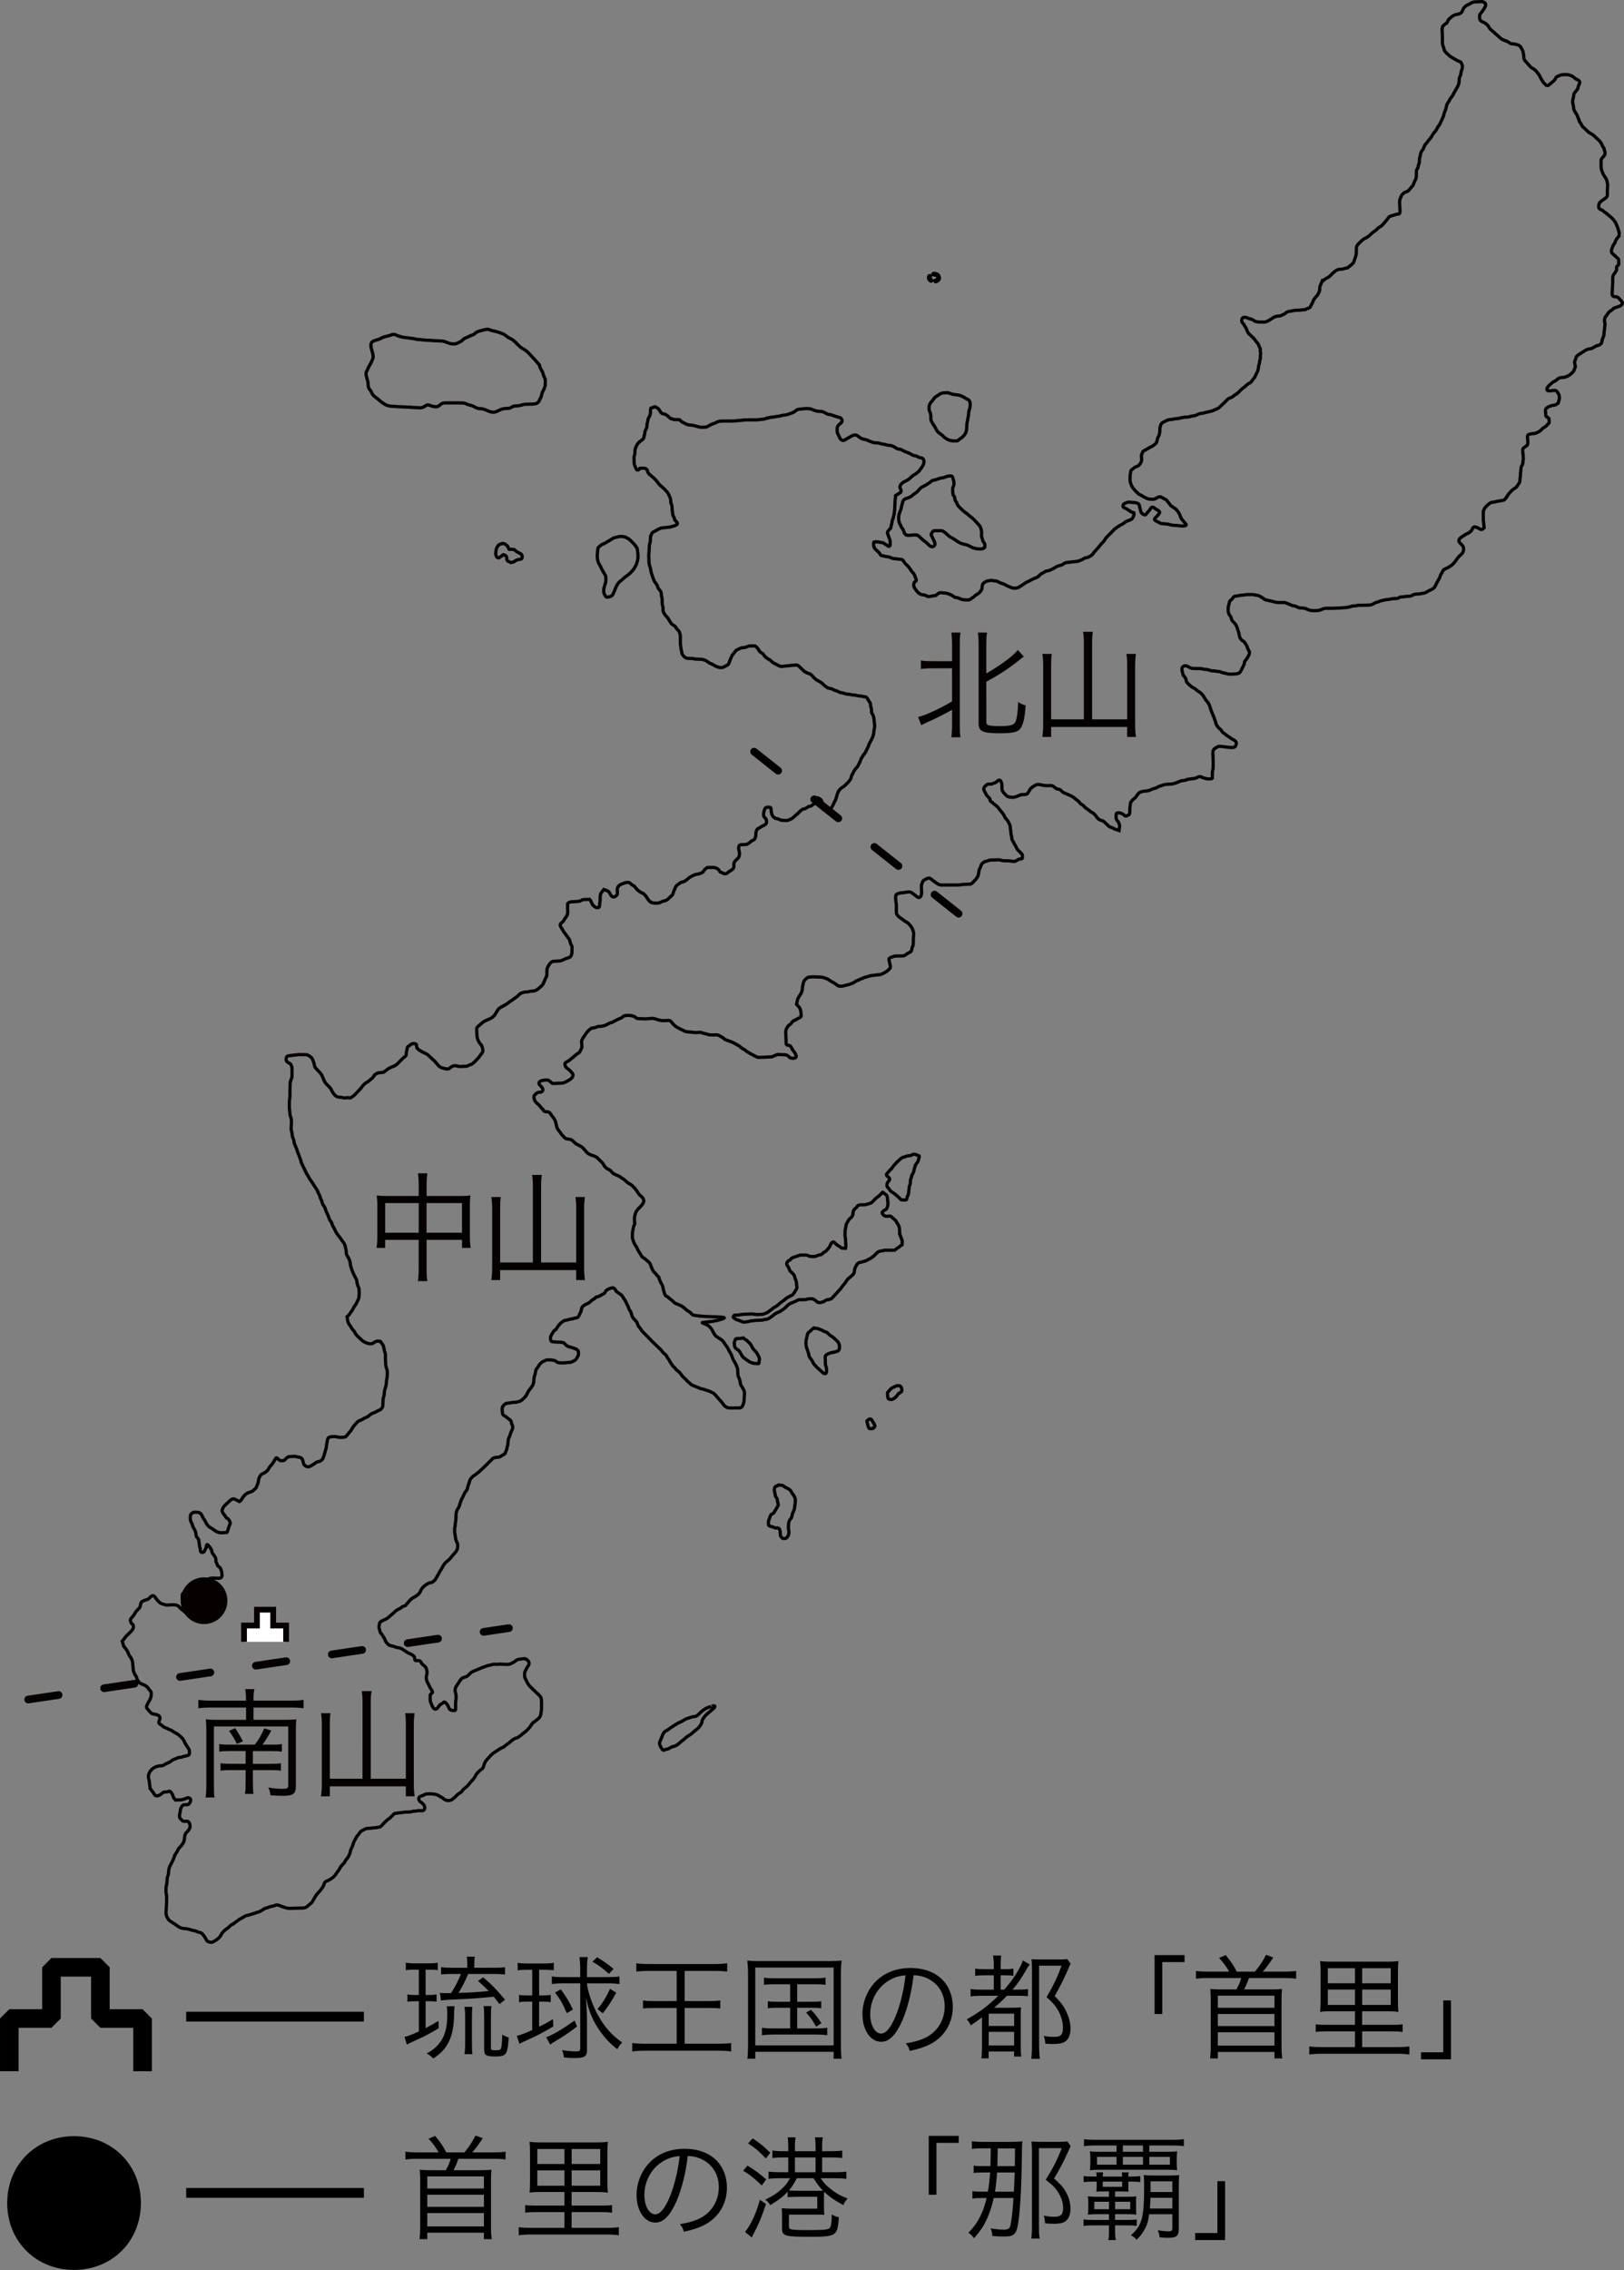 <?xml version="1.0" encoding="utf-8"?>
<!-- Generator: Adobe Illustrator 16.0.0, SVG Export Plug-In . SVG Version: 6.00 Build 0)  -->
<!DOCTYPE svg PUBLIC "-//W3C//DTD SVG 1.1//EN" "http://www.w3.org/Graphics/SVG/1.1/DTD/svg11.dtd">
<svg version="1.1" id="レイヤー_1" xmlns="http://www.w3.org/2000/svg" xmlns:xlink="http://www.w3.org/1999/xlink" x="0px"
	 y="0px" width="129.419px" height="180.831px" viewBox="0 0 129.419 180.831" enable-background="new 0 0 129.419 180.831"
	 xml:space="preserve">
<rect x="0" y="0" width="129.419" height="180.831" fill="#808080" stroke="none"/>
<path fill="none" stroke="#050100" stroke-width="0.259" d="M32.051,26.857c-0.172-0.066-0.366-0.093-0.518-0.185
	c-0.177-0.106-0.434,0.047-0.591,0.087c-0.167,0.041-0.379,0.076-0.52,0.16c-0.158,0.095-0.372,0.157-0.554,0.209
	c-0.198,0.057-0.309,0.16-0.309,0.37c0,0.224,0.063,0.341,0.109,0.53c0.039,0.156,0.108,0.378,0.037,0.555
	c-0.085,0.213-0.141,0.347-0.271,0.554c-0.097,0.154-0.132,0.305-0.223,0.456c-0.086,0.143-0.007,0.4,0.025,0.53
	c0.039,0.157,0.099,0.298,0.099,0.456c0,0.179,0.025,0.346,0.147,0.469c0.106,0.107,0.15,0.324,0.283,0.456
	c0.152,0.153,0.343,0.256,0.492,0.407c0.086,0.086,0.319,0.24,0.433,0.308c0.174,0.104,0.409,0.148,0.614,0.148
	c0.224,0,0.398,0.037,0.617,0.037c0.189,0,0.361,0.024,0.555,0.024c0.213,0,0.398,0.037,0.615,0.037
	c0.222,0,0.408,0.059,0.617-0.024c0.188-0.076,0.292-0.251,0.518-0.161c0.176,0.07,0.361,0.124,0.556,0.124
	c0.166,0,0.328-0.216,0.468-0.272c0.146-0.058,0.456-0.037,0.617-0.037c0.225,0,0.451,0,0.677,0c0.14,0,0.462-0.009,0.58,0.062
	c0.157,0.094,0.376,0.108,0.554,0.185c0.191,0.082,0.329,0.209,0.557,0.209c0.216,0,0.346,0.05,0.528,0.124
	c0.238,0.095,0.31,0.16,0.579,0.16c0.185,0,0.403-0.149,0.557-0.21l0.098-0.036c0.115-0.044,0.412-0.062,0.518-0.062
	c0.204,0,0.316-0.185,0.53-0.185c0.132,0,0.42-0.032,0.554-0.086c0.157-0.063,0.445-0.062,0.617-0.062c0.13,0,0.52,0,0.616-0.099
	c0.24-0.24,0.103-0.154,0.246-0.394c0.093-0.154,0.086-0.365,0.185-0.53c0.077-0.128,0.187-0.368,0.187-0.518
	c0-0.218,0.048-0.409-0.063-0.591c-0.092-0.152-0.102-0.355-0.185-0.493c-0.075-0.124-0.21-0.338-0.21-0.493l-0.433-0.493
	c-0.168-0.169-0.317-0.344-0.491-0.518c-0.147-0.147-0.316-0.238-0.493-0.345c-0.17-0.102-0.354-0.315-0.47-0.431
	c-0.129-0.129-0.295-0.269-0.455-0.333c-0.225-0.089-0.358-0.277-0.592-0.37c-0.197-0.079-0.354-0.135-0.556-0.185
	c-0.152-0.038-0.418-0.078-0.555-0.16c-0.079-0.047-0.479,0.058-0.579,0.087c-0.205,0.058-0.364,0.08-0.53,0.246
	c-0.124,0.124-0.315,0.138-0.456,0.222c-0.165,0.099-0.332,0.111-0.468,0.246c-0.192,0.192-0.342,0.238-0.579,0.333
	c-0.146,0.058-0.462,0.003-0.592-0.049c-0.175-0.07-0.376-0.16-0.556-0.16c-0.155,0-0.31-0.025-0.455-0.025
	c-0.237,0-0.449-0.037-0.68-0.037c-0.248,0-0.48-0.063-0.737-0.063c-0.182,0-0.318-0.086-0.493-0.086
	c-0.156,0-0.328-0.061-0.493-0.061C32.257,26.895,32.146,26.857,32.051,26.857z"/>
<path fill="none" stroke="#050100" stroke-width="0.259" d="M73.226,37.528l0.101-0.12l0.163-0.226
	c0.085-0.143,0.142-0.236,0.142-0.409c0-0.152-0.089-0.304-0.256-0.304c-0.157,0-0.328-0.171-0.475-0.171
	c-0.148,0-0.352-0.159-0.477-0.209c-0.128-0.052-0.295-0.103-0.409-0.171c-0.097-0.058-0.271-0.143-0.38-0.143
	c-0.13,0-0.306-0.134-0.397-0.19c-0.113-0.068-0.293-0.114-0.43-0.114c-0.161,0-0.305-0.095-0.454-0.095
	c-0.148,0-0.277-0.095-0.429-0.095c-0.142,0-0.258,0.001-0.38-0.047c-0.136-0.055-0.306-0.098-0.428-0.171
	c-0.073-0.044-0.319-0.071-0.427-0.114c-0.143-0.056-0.277-0.193-0.399-0.266c-0.13-0.078-0.348-0.001-0.456,0.066
	c-0.131,0.082-0.262,0.148-0.38,0.219l-0.162,0.095c-0.132,0.079-0.32-0.059-0.361-0.162l-0.171-0.361
	c-0.063-0.063-0.047-0.328-0.047-0.427c0-0.136,0.143-0.311,0.256-0.38c0.157-0.094,0.169-0.225,0.076-0.38
	c-0.064-0.11-0.263-0.115-0.38-0.162l-0.095-0.028c-0.137-0.041-0.336-0.143-0.477-0.143c-0.116,0-0.348-0.13-0.444-0.19
	c-0.096-0.056-0.308-0.066-0.43-0.066c-0.132,0-0.377-0.092-0.503-0.143l-0.065-0.028c-0.086-0.037-0.289-0.048-0.38-0.048
	c-0.186,0-0.405,0.048-0.553,0.048c-0.124,0-0.268,0.078-0.352,0.161c-0.109,0.109-0.341,0.161-0.476,0.218
	c-0.106,0.046-0.295,0.096-0.407,0.096c-0.174,0-0.314,0.095-0.477,0.095c-0.15,0-0.285,0.066-0.446,0.066
	c-0.094,0-0.282,0.029-0.36,0.076h-0.095c-0.097,0.057-0.251,0.095-0.361,0.095c-0.154,0-0.313,0.048-0.456,0.048
	c-0.126,0-0.253,0-0.38,0c-0.176,0-0.347,0-0.522,0c-0.159,0-0.287,0.047-0.445,0.047c-0.174,0-0.345,0.047-0.504,0.047
	c-0.17,0-0.356,0-0.522,0c-0.126,0-0.253,0-0.38,0c-0.149,0-0.316,0.029-0.427,0.095c-0.125,0.075-0.274,0.112-0.399,0.162
	l-0.409,0.218l-0.397,0.019c-0.168,0-0.269-0.05-0.409-0.085c-0.182-0.046-0.347-0.095-0.541-0.095
	c-0.146,0-0.343-0.104-0.456-0.172c-0.15-0.09-0.196-0.06-0.285-0.209c-0.054-0.088-0.471-0.016-0.57-0.076
	c-0.166-0.099-0.101,0.061-0.352-0.19c-0.095-0.095-0.273-0.237-0.408-0.237c-0.166,0-0.262-0.186-0.333-0.304
	c-0.098-0.164-0.214-0.184-0.351-0.266l-0.333,0.114c-0.036,0.09-0.028,0.264-0.028,0.361c0,0.132-0.084,0.301-0.143,0.399
	c-0.078,0.13-0.063,0.296-0.114,0.427c-0.046,0.116,0,0.262-0.047,0.38c-0.049,0.124-0.145,0.24-0.145,0.38
	c0,0.129-0.075,0.252-0.075,0.381c0,0.107-0.229,0.268-0.305,0.313c-0.087,0.053-0.244,0.25-0.285,0.352
	c-0.057,0.142-0.123,0.255-0.123,0.408c0,0.1-0.001,0.302-0.048,0.38c-0.045,0.077-0.019,0.355-0.019,0.447
	c0,0.152,0.007,0.281,0.065,0.38c0.067,0.112,0.096,0.378,0.257,0.313c0.252-0.1-0.118-0.142,0.429-0.142
	c0.146,0,0.313,0.085,0.313,0.238c0,0.117,0.215,0.315,0.306,0.379c0.124,0.089,0.254,0.225,0.36,0.333
	c0.109,0.109,0.179,0.243,0.285,0.352c0.133,0.133,0.274,0.236,0.399,0.361c0.115,0.116,0.229,0.241,0.313,0.38
	c0.08,0.133,0.107,0.243,0.161,0.38c0.051,0.127,0.009,0.314,0.077,0.427c0.051,0.086,0.065,0.323,0.065,0.428
	c0,0.145,0.049,0.253,0.049,0.399c0,0.145,0.142,0.237,0.142,0.38c0,0.125,0.229,0.203,0.229,0.361c0,0.098-0.3,0.209-0.38,0.209
	c-0.043,0-0.161,0.076-0.305,0.076c-0.167,0-0.316,0.047-0.475,0.047c-0.128,0-0.316,0.087-0.409,0.143
	c-0.115,0.068-0.237,0.121-0.352,0.19c-0.182,0.108-0.122,0.235-0.22,0.332l-0.019,0.399c0,0.118-0.076,0.247-0.076,0.361
	c0,0.13-0.019,0.261-0.019,0.399c0,0.122-0.028,0.274-0.028,0.408c0,0.166,0.019,0.334,0.019,0.495c0,0.12,0.052,0.318,0.097,0.427
	c0.054,0.135,0.036,0.311,0.095,0.456c0.057,0.142,0.088,0.292,0.143,0.428c0.049,0.122,0.1,0.259,0.189,0.351l0.095,0.143
	c0.063,0.063,0.074,0.263,0.171,0.361c0.113,0.112,0.191,0.217,0.191,0.38c0,0.153,0.064,0.294,0.064,0.446
	c0,0.147-0.007,0.386,0.049,0.523c0.054,0.133-0.009,0.291,0.048,0.428l0.026,0.076c0.043,0.113,0.169,0.263,0.258,0.351
	c0.12,0.121,0.187,0.289,0.284,0.428l0.048,0.076c0.084,0.134,0.321,0.188,0.381,0.332c0.048,0.121,0.229,0.241,0.284,0.38
	c0.058,0.141,0.075,0.24,0.075,0.399c0,0.159,0,0.317,0,0.475c0,0.147,0.048,0.283,0.048,0.428c0,0.104,0.066,0.201,0.066,0.313
	c0,0.128,0.121,0.264,0.209,0.352c0.105,0.105,0.233,0.123,0.38,0.123c0.111,0,0.343-0.003,0.428,0.048l0.477,0.019
	c0.162,0,0.267,0.042,0.397,0.095c0.126,0.05,0.234,0.178,0.382,0.237l0.074,0.029c0.14,0.052,0.267,0.155,0.399,0.209
	c0.13,0.052,0.235,0.095,0.38,0.095c0.218,0,0.302-0.111,0.475-0.181c0.137-0.053,0.19-0.261,0.237-0.38l0.029-0.076
	c0.055-0.146,0.146-0.366,0.257-0.475c0.104-0.105,0.139-0.246,0.285-0.304c0.147-0.06,0.283-0.171,0.456-0.171
	c0.158,0,0.313-0.061,0.444-0.114c0.105-0.041,0.396-0.028,0.506-0.028c0.102,0,0.31,0.275,0.351,0.38
	c0.059,0.147,0.32,0.2,0.381,0.351c0.038,0.097,0.287,0.296,0.379,0.333c0.172,0.068,0.277,0.26,0.456,0.332
	c0.12,0.048,0.242,0.135,0.381,0.19l0.066,0.029c0.134,0.057,0.366-0.019,0.503-0.019c0.16,0,0.327-0.048,0.495-0.048
	c0.191,0,0.35-0.086,0.503,0.067c0.139,0.138,0.271,0.253,0.398,0.38c0.12,0.12,0.341,0.179,0.476,0.237
	c0.159,0.068,0.218,0.189,0.313,0.285c0.122,0.122,0.268,0.24,0.429,0.304c0.146,0.059,0.286,0.2,0.397,0.314l0.285,0.209
	l0.323,0.076c0.126,0.075,0.242,0.127,0.38,0.161c0.137,0.034,0.24,0.143,0.38,0.143c0.097,0,0.357,0.123,0.523,0.123
	c0.163,0,0.312,0.067,0.475,0.067c0.167,0,0.324,0.076,0.494,0.076c0.146,0,0.277,0.066,0.427,0.066
	c0.137,0,0.247,0.323,0.333,0.409c0.13,0.131,0.04,0.308,0.123,0.447c0.078,0.129-0.021,0.386,0.095,0.503
	c0.077,0.077,0.145,0.366,0.145,0.475c0,0.164,0.047,0.344,0.047,0.494c0,0.165-0.066,0.297-0.066,0.456
	c0,0.124-0.05,0.315-0.095,0.428c-0.059,0.147-0.146,0.306-0.219,0.427c-0.082,0.138-0.105,0.305-0.19,0.447
	c-0.086,0.143-0.142,0.342-0.256,0.456c-0.104,0.105-0.135,0.249-0.238,0.351L68.5,60.761c-0.054,0.054-0.094,0.237-0.209,0.352
	c-0.093,0.092-0.239,0.292-0.285,0.408c-0.052,0.129-0.172,0.271-0.172,0.399c0,0.129-0.218,0.371-0.303,0.456
	c-0.131,0.131-0.234,0.245-0.381,0.333l-0.075,0.047c-0.132,0.082-0.255,0.258-0.305,0.38c-0.063,0.159-0.103,0.312-0.144,0.475
	c-0.035,0.138-0.138,0.27-0.189,0.399c-0.058,0.143-0.139,0.25-0.189,0.38c-0.059,0.144-0.254,0.123-0.38,0.123
	c-0.138,0-0.314,0.022-0.314-0.161c0-0.131-0.047-0.249-0.047-0.38c0-0.174-0.064-0.275-0.209-0.361l-0.048-0.019l-0.076-0.029
	c-0.338-0.127-0.051,0.382-0.332,0.494c-0.119,0.048-0.176,0.171-0.304,0.171c-0.162,0-0.315,0.209-0.476,0.209
	c-0.142,0-0.34,0.225-0.429,0.314c-0.124,0.124-0.258,0.21-0.38,0.332c-0.15,0.152-0.267,0.181-0.456,0.257
	c-0.118,0.047-0.358,0-0.494,0c-0.146,0-0.263-0.133-0.427-0.133c-0.118,0-0.29-0.159-0.333-0.266
	c-0.061-0.153-0.095-0.303-0.095-0.475c0-0.198-0.117-0.161-0.285-0.161c-0.217,0-0.234,0.191-0.285,0.37
	c-0.044,0.155-0.051,0.339,0.067,0.456c0.13,0.13,0.142,0.173,0.142,0.352c0,0.15-0.14,0.238-0.256,0.285
	c-0.164,0.065-0.273,0.175-0.428,0.237c-0.104,0.075-0.161,0.236-0.161,0.361c0,0.149-0.017,0.273-0.067,0.399
	c-0.076,0.191-0.243,0.167-0.359,0.285c-0.092,0.09-0.26,0.219-0.382,0.219c-0.118,0-0.254,0.019-0.38,0.019
	c-0.159,0-0.188,0.15-0.188,0.284c0,0.154,0.065,0.27,0.065,0.409c0,0.162-0.02,0.286-0.133,0.399
	c-0.146,0.146-0.313,0.241-0.313,0.475c0,0.154,0.015,0.271-0.097,0.38c-0.112,0.115-0.268,0.154-0.38,0.266
	c-0.105,0.108-0.246,0.139-0.397,0.048c-0.11-0.066-0.227-0.041-0.285-0.19c-0.051-0.126-0.292-0.257-0.429-0.257
	c-0.157,0-0.315,0-0.476,0c-0.126,0-0.298,0.2-0.359,0.304c-0.079,0.133-0.26,0.169-0.398,0.209
	c-0.146,0.042-0.301,0.047-0.428,0.124c-0.147,0.088-0.285,0.133-0.409,0.256c-0.099,0.098-0.324,0.266-0.446,0.266
	c-0.146,0-0.291,0.167-0.409,0.238c-0.138,0.083-0.166,0.281-0.235,0.399c-0.071,0.118-0.071,0.261-0.145,0.38l-0.047,0.048
	l-0.333,0.313c-0.091,0.091-0.271,0.125-0.398,0.161c-0.147,0.043-0.263,0.144-0.428,0.144c-0.142,0-0.294,0-0.428-0.038
	c-0.15-0.043-0.278-0.194-0.361-0.333c-0.091-0.151-0.229-0.359-0.397-0.427c-0.135-0.054-0.32-0.178-0.428-0.285
	c-0.118-0.119-0.179-0.271-0.333-0.332c-0.164-0.066-0.199-0.238-0.407-0.238c-0.174,0-0.337,0.07-0.495,0.133
	c-0.167,0.067-0.283,0.161-0.332,0.333c-0.035,0.119,0,0.302,0,0.427s-0.195,0.266-0.314,0.266c-0.168,0-0.254-0.221-0.332-0.352
	c-0.097-0.161-0.3-0.178-0.445-0.237l-0.172,0.228c-0.128,0.128-0.113,0.379-0.113,0.551c0,0.174-0.047,0.315-0.047,0.475
	c0,0.164-0.064,0.19-0.221,0.19c-0.092,0-0.322-0.189-0.351-0.256c-0.049-0.121-0.132-0.322-0.219-0.409l-0.477,0.019
	c-0.135,0-0.254,0.142-0.397,0.142c-0.121,0-0.271,0.029-0.408,0.029c-0.166,0-0.313-0.002-0.428,0.114l-0.048,0.047v0.409
	c0,0.153,0.038,0.304-0.02,0.447l-0.029,0.075c-0.051,0.137-0.197,0.257-0.256,0.4c-0.06,0.147-0.284,0.209-0.284,0.36
	c0,0.17,0.165,0.293,0.229,0.447c0.049,0.122,0.189,0.254,0.265,0.38c0.08,0.132,0.203,0.246,0.258,0.38
	c0.053,0.131,0.052,0.259,0.123,0.38l0.066,0.123v0.352c0,0.173-0.012,0.29-0.095,0.427c-0.073,0.122-0.282,0.144-0.399,0.191
	c-0.181,0.072-0.33,0.189-0.521,0.189c-0.153,0-0.291,0.028-0.456,0.028c-0.137,0-0.27,0.128-0.333,0.237
	c-0.096,0.157-0.19,0.276-0.19,0.475c0,0.161-0.019,0.307-0.019,0.447l-0.19,0.409c-0.057,0.142-0.073,0.234-0.189,0.351
	c-0.135,0.133-0.226,0.222-0.381,0.333c-0.109,0.079-0.299,0.123-0.428,0.123c-0.164,0-0.285,0.067-0.456,0.067
	c-0.143,0-0.273,0.045-0.397,0.095c-0.145,0.057-0.272,0.248-0.381,0.313c-0.147,0.089-0.271,0.203-0.408,0.285
	c-0.158,0.095-0.251,0.197-0.398,0.285c-0.142,0.086-0.296,0.158-0.428,0.238c-0.146,0.087-0.188,0.122-0.267,0.256l-0.236,0.38
	c-0.13,0.129-0.221,0.22-0.381,0.285c-0.132,0.053-0.257,0.118-0.381,0.171c-0.119,0.052-0.291,0.197-0.379,0.285
	c-0.104,0.104-0.285,0.196-0.285,0.351c0,0.156,0.02,0.303,0.02,0.456c0,0.153,0.039,0.318,0.095,0.447
	c0.052,0.121,0.146,0.268,0.237,0.361c0.086,0.085,0.144,0.351,0.144,0.475c0,0.144-0.164,0.276-0.237,0.399
	c-0.087,0.146-0.234,0.291-0.354,0.408c-0.101,0.102-0.283,0.304-0.427,0.304c-0.051,0-0.208,0.124-0.313,0.124
	c-0.159,0-0.328,0.019-0.493,0.019c-0.132,0-0.279-0.067-0.408-0.067c-0.152,0-0.296,0.088-0.399,0.19
	c-0.115,0.116-0.324,0.061-0.456,0.029c-0.188-0.047-0.303-0.075-0.445-0.219c-0.124-0.124-0.208-0.256-0.332-0.38
	c-0.145-0.143-0.285-0.256-0.43-0.399l-0.047-0.047c-0.102-0.102-0.266-0.15-0.38-0.219l-0.095-0.047
	c-0.133-0.08-0.234-0.111-0.361-0.238l-0.047-0.047c-0.088-0.087-0.021-0.311-0.124-0.352c-0.13-0.052-0.313-0.045-0.427,0.067
	c-0.088,0.088-0.257,0.124-0.257,0.285c0,0.086-0.076,0.27-0.076,0.447c0,0.193-0.126,0.202-0.238,0.313
	c-0.111,0.113-0.229,0.232-0.351,0.351c-0.119,0.12-0.203,0.222-0.361,0.286l-0.065,0.028c-0.146,0.063-0.268,0.105-0.408,0.19
	l-0.38,0.285l-0.43,0.048c-0.122,0.045-0.301,0.13-0.351,0.256c-0.062,0.15-0.257,0.257-0.361,0.361
	c-0.116,0.116-0.275,0.163-0.397,0.285l-0.05,0.048c-0.115,0.117-0.189,0.257-0.313,0.379c-0.137,0.137-0.243,0.262-0.381,0.4
	c-0.109,0.11-0.234,0.195-0.353,0.265l-0.332-0.018c-0.123,0.073-0.342-0.029-0.457-0.029c-0.161,0-0.314-0.032-0.427-0.142
	l-0.048-0.048c-0.109-0.109-0.227-0.301-0.285-0.446c-0.044-0.111-0.289-0.337-0.36-0.409c-0.132-0.131-0.196-0.278-0.257-0.427
	c-0.06-0.148-0.129-0.338-0.236-0.447c-0.132-0.131-0.242-0.27-0.38-0.409c-0.104-0.101-0.093-0.299-0.145-0.427
	c-0.061-0.154-0.086-0.338-0.237-0.446c-0.139-0.1-0.229-0.191-0.407-0.191c-0.183,0-0.357-0.009-0.541-0.009
	c-0.152,0-0.283,0.047-0.43,0.047c-0.12,0-0.245,0.048-0.38,0.048c-0.201,0-0.241,0.231-0.198,0.38
	c0.048,0.166,0.282,0.184,0.36,0.313c0.087,0.146,0.095,0.252,0.095,0.428c0,0.165,0,0.33,0,0.494c0,0.201-0.143,0.36-0.143,0.551
	c0,0.16-0.02,0.33-0.02,0.494c0,0.158,0,0.317,0,0.475c0,0.192-0.047,0.381-0.047,0.57c0,0.143,0,0.285,0,0.427
	c0,0.143,0.037,0.282,0.037,0.428c0,0.107,0.06,0.316,0.097,0.408c0.047,0.12,0.026,0.291,0.026,0.428
	c0,0.134-0.019,0.26-0.019,0.399c0,0.189,0.086,0.342,0.086,0.523c0,0.192,0.142,0.342,0.142,0.522c0,0.137,0.143,0.4,0.19,0.522
	c0.065,0.166,0.09,0.34,0.171,0.475l0.189,0.523c0,0.151,0.148,0.37,0.209,0.522l0.049,0.095c0.088,0.175,0.146,0.357,0.266,0.523
	c0.102,0.141,0.154,0.324,0.285,0.455l0.256,0.399c0.105,0.147,0.227,0.326,0.285,0.476l0.029,0.076
	c0.047,0.125,0.159,0.26,0.159,0.398l0.124,0.266c0,0.1,0.115,0.353,0.19,0.428c0.069,0.069,0.121,0.299,0.161,0.399
	c0.061,0.151,0.146,0.274,0.188,0.427c0.029,0.102,0.101,0.288,0.172,0.361c0.105,0.105,0.122,0.325,0.209,0.446
	c0.104,0.146,0.144,0.304,0.237,0.456c0.104,0.162,0.219,0.287,0.333,0.447l0.047,0.075c0.097,0.152,0.224,0.269,0.285,0.427
	c0.038,0.097,0.076,0.183,0.076,0.287c0.042,0.104,0.057,0.283,0.057,0.397c0,0.117,0.126,0.306,0.171,0.38
	c0.064,0.107,0.144,0.307,0.144,0.428c0,0.152,0.075,0.338,0.114,0.476c0.045,0.157,0.13,0.304,0.188,0.456
	c0.063,0.156,0.219,0.324,0.219,0.494c0,0.114,0.088,0.41,0.145,0.502c0.055,0.093,0.047,0.369,0.047,0.476
	c0,0.112-0.017,0.444-0.095,0.522l-0.145,0.305c-0.084,0.141-0.191,0.251-0.256,0.408c-0.06,0.148-0.186,0.266-0.266,0.398
	l-0.047,0.076l-0.162,0.143l0.038,0.162v0.076c0,0.111,0.097,0.354,0.171,0.428c0.098,0.098,0.147,0.272,0.257,0.379l0.047,0.049
	c0.112,0.111,0.146,0.277,0.266,0.398c0.116,0.115,0.256,0.235,0.381,0.361c0.137,0.136,0.273,0.188,0.446,0.256
	c0.101,0.04,0.301,0.072,0.408,0.029c0.155-0.063,0.242-0.19,0.428-0.19c0.326,0,0.181,0.036,0.381,0.237
	c0.075,0.076,0.144,0.387,0.144,0.494l0.095,0.285c0,0.127,0,0.271,0,0.408c0,0.139,0.021,0.264,0.021,0.399
	c0,0.122,0.049,0.313,0.095,0.428c0.057,0.144,0.028,0.358,0.028,0.522c0,0.162-0.066,0.311-0.066,0.475
	c0,0.146-0.042,0.37-0.095,0.503c-0.04,0.101-0.076,0.323-0.076,0.429c0,0.172-0.095,0.328-0.095,0.494
	c0,0.153-0.021,0.316-0.021,0.475c0,0.117-0.132,0.289-0.237,0.332l-0.074,0.029c-0.16,0.06-0.27,0.168-0.43,0.209
	c-0.111,0.027-0.295,0.151-0.38,0.236c-0.126,0.127-0.348,0.139-0.475,0.266l-0.332,0.144c-0.145,0.093-0.23,0.239-0.343,0.351
	c-0.118,0.119-0.188,0.293-0.285,0.428l-0.047,0.048c-0.122,0.122-0.192,0.258-0.314,0.38c-0.101,0.102-0.352,0.095-0.494,0.095
	c-0.153,0-0.271-0.065-0.407-0.065c-0.198,0-0.298-0.006-0.476,0.065c-0.118,0.048-0.135,0.349-0.162,0.456
	c-0.04,0.161-0.028,0.357-0.095,0.523l-0.028,0.095c-0.051,0.168-0.094,0.353-0.162,0.522c-0.061,0.154-0.121,0.238-0.283,0.305
	c-0.116,0.046-0.242,0.033-0.332,0.123c-0.114,0.113-0.327,0.207-0.456,0.285c-0.146,0.086-0.329,0.002-0.43-0.096
	c-0.1-0.101-0.11-0.322-0.16-0.447c-0.092-0.225-0.32-0.164-0.505-0.236c-0.112-0.046-0.347,0-0.475,0
	c-0.214,0-0.293,0.122-0.427,0.256c-0.097,0.096-0.22,0.066-0.354,0.066c-0.125,0-0.295-0.373-0.38-0.16l-0.266,0.427
	c-0.101,0.101-0.255,0.278-0.304,0.399c-0.063,0.153-0.291,0.303-0.429,0.36c-0.242,0.104-0.212,0.187-0.333,0.38l-0.075,0.399
	l-0.113,0.266c0,0.108-0.229,0.265-0.295,0.333c-0.104,0.104-0.322,0.116-0.446,0.19c-0.161,0.096-0.246,0.19-0.361,0.351
	c-0.087,0.122-0.131,0.239-0.257,0.314l-0.38-0.19c-0.155-0.093-0.335,0.07-0.427,0.161c-0.122,0.122-0.237,0.209-0.361,0.333
	c-0.105,0.106-0.157,0.229-0.209,0.361c-0.049,0.12,0.088,0.307,0.161,0.38c0.094,0.094,0.107,0.244,0.257,0.304
	c0.11,0.044,0.218,0.261,0.218,0.361c0,0.149-0.112,0.217-0.112,0.351l-0.123,0.361l-0.049,0.047l-0.445,0.02
	c-0.174,0-0.344-0.084-0.477-0.162c-0.129-0.076-0.244-0.202-0.38-0.256c-0.153-0.062-0.321-0.313-0.38-0.455
	c-0.06-0.149-0.179-0.252-0.237-0.399c-0.059-0.146-0.132-0.289-0.284-0.333c-0.116-0.033-0.338-0.057-0.456-0.009
	c-0.181,0.071-0.238,0.202-0.238,0.38c0,0.164,0.012,0.289,0.095,0.427c0.078,0.129,0.081,0.278,0.162,0.409l0.028,0.047
	c0.13,0.216,0.152,0.279,0.188,0.589c0.017,0.126,0.21,0.229,0.21,0.38c0,0.119,0.048,0.254,0.048,0.381
	c0,0.119,0.075,0.244,0.075,0.36c0,0.229,0.127,0.235,0.285,0.171l0.19-0.38c0-0.185,0.043-0.31,0.188-0.104l0.066,0.076
	c0.084,0.096,0.189,0.271,0.189,0.399c0,0.101,0.196,0.276,0.237,0.38l0.047,0.076c0.063,0.15-0.007,0.26,0.076,0.398
	c0.068,0.113,0.063,0.273,0.21,0.332c0.093,0.037,0.218,0.371,0.218,0.457c0,0.142,0.069,0.282-0.048,0.398
	c-0.097,0.098-0.369,0.048-0.494,0.048c-0.133,0-0.413-0.015-0.503,0.076L16.376,126c-0.132,0.132-0.181,0.171-0.38,0.171
	c-0.153,0-0.31,0.055-0.455,0.114l-0.066,0.028c-0.27,0.114-0.153,0.002-0.36,0.209c-0.113,0.112-0.258,0.144-0.38,0.266
	c-0.099,0.097-0.209,0.15-0.209,0.304c0,0.157-0.022,0.211,0.038,0.362c0.068,0.175,0.24,0.297,0.38,0.379l0.188,0.066
	c0.145,0.086,0.28,0.101,0.399,0.219c0.104,0.105,0.249,0.126,0.359,0.238c0.141,0.139,0.039,0.304-0.112,0.304
	c-0.153,0-0.324,0.069-0.477,0.009c-0.135-0.054-0.313-0.03-0.428-0.143c-0.09-0.09-0.281-0.242-0.38-0.313
	c-0.145-0.103-0.206-0.258-0.38-0.332c-0.114-0.049-0.329-0.047-0.455-0.047c-0.152,0-0.349,0.058-0.494,0
	c-0.146-0.06-0.298-0.067-0.428-0.162l-0.047-0.047c-0.091-0.09-0.211-0.222-0.268-0.313c-0.063-0.107-0.166-0.246-0.304-0.19
	c-0.132,0.053-0.208,0.228-0.361,0.285c-0.146,0.055-0.36,0.095-0.475,0.209c-0.099,0.098-0.069,0.305-0.145,0.427
	c-0.088,0.146-0.242,0.232-0.332,0.381c-0.089,0.146-0.161,0.285-0.284,0.408c-0.16,0.161-0.15,0.242-0.076,0.428
	c0.06,0.15,0.188,0.057,0.188,0.332c0,0.162-0.116,0.29-0.227,0.399c-0.126,0.125-0.248,0.247-0.362,0.36
	c-0.106,0.109-0.187,0.265-0.304,0.381l0.133,0.428c0.107,0.107,0.195,0.232,0.268,0.351c0.088,0.147,0.114,0.334,0.236,0.456
	c0.067,0.068,0.19,0.352,0.19,0.447c0,0.174,0.047,0.34,0.047,0.521c0,0.178,0.057,0.267,0.114,0.409
	c0,0.036,0.171,0.22,0.171,0.332c0,0.091,0.143,0.286,0.209,0.353c0.102,0.102,0.249,0.137,0.38,0.189
	c0.133,0.053,0.292,0.198,0.361,0.313c0.108,0.183,0.209,0.159,0.209,0.398c0,0.155-0.03,0.271-0.085,0.409
	c-0.051,0.122-0.142,0.227-0.19,0.352c-0.051,0.127-0.171,0.267-0.057,0.408c0.099,0.123,0.195,0.236,0.313,0.352
	c0.105,0.105,0.312,0.088,0.447,0.143l0.076,0.028c0.148,0.057,0.229,0.183,0.171,0.333l-0.029,0.066l-0.047,0.143
	c-0.055,0.128,0.219,0.247,0.285,0.313l0.047,0.049c0.104,0.104,0.292,0.102,0.38,0.189l0.333,0.143
	c0.091,0.092,0.267,0.17,0.38,0.237c0.134,0.08,0.27,0.192,0.38,0.304l0.047,0.049c0.089,0.086,0.196,0.296,0.238,0.408l0.285,0.446
	c0.08,0.08,0.087,0.355,0.047,0.456c-0.044,0.11-0.45,0.135-0.541,0.19c-0.105,0.063-0.289,0.022-0.409,0.095
	c-0.149,0.09-0.319,0.083-0.444,0.209c-0.079,0.078-0.318,0.193-0.43,0.237c-0.167,0.067-0.231,0.171-0.428,0.171
	c-0.113,0-0.328,0.035-0.427,0.095l-0.048,0.019c-0.158,0.064-0.324,0.223-0.408,0.362c-0.081,0.134-0.114,0.24-0.114,0.398
	c0,0.169,0.085,0.329,0.085,0.504c0,0.142,0.047,0.28,0.047,0.427l0.268,0.352c0.08,0.133,0.111,0.237,0.285,0.237
	c0.151,0,0.325-0.127,0.428-0.227c0.131-0.132,0.331-0.038,0.475-0.124c0.145-0.086,0.288,0.154,0.333,0.256l0.021,0.077
	c0.028,0.121,0.125,0.258,0.218,0.351l0.475-0.019l0.257-0.067c0.155-0.062,0.288-0.167,0.429-0.027
	c0.109,0.11-0.009,0.35-0.085,0.428c-0.103,0.1-0.354,0.021-0.477,0.094c-0.119,0.072-0.219,0.301-0.219,0.428
	c0,0.126-0.066,0.288-0.066,0.447c0,0.16,0.117,0.25,0.229,0.36c0.072,0.073,0.261,0.048,0.361,0.048
	c0.183,0,0.256,0.25,0.256,0.398c0,0.165-0.102,0.301-0.209,0.409l-0.066,0.066c-0.116,0.116-0.171,0.307-0.171,0.456
	c0,0.133-0.034,0.277-0.095,0.38c-0.087,0.144-0.218,0.313-0.333,0.428c-0.123,0.123-0.145,0.314-0.256,0.427
	c-0.092,0.091-0.146,0.316-0.19,0.429c-0.063,0.159-0.141,0.316-0.219,0.445c-0.064,0.108-0.161,0.339-0.161,0.456
	c0,0.101-0.034,0.405-0.076,0.476c-0.047,0.078-0.067,0.347-0.067,0.446c0,0.177-0.074,0.343-0.074,0.523
	c0,0.15-0.018,0.315,0.02,0.456c0.04,0.163,0.028,0.349,0.028,0.522c0,0.168-0.021,0.336-0.021,0.493
	c0,0.169-0.027,0.289-0.027,0.456c0,0.165,0.048,0.38,0.162,0.495c0,0.102,0.275,0.263,0.359,0.313
	c0.155,0.094,0.3,0.199,0.447,0.305l0.076,0.047c0.117,0.073,0.291,0.122,0.427,0.122c0.149,0,0.404,0.06,0.542,0.115
	c0.137,0.055,0.316,0.04,0.456,0.124c0.141,0.084,0.269,0.032,0.398,0.16c0.131,0.132,0.225,0.277,0.313,0.428l0.021,0.048
	c0.064,0.163,0.258,0.218,0.407,0.218c0.14,0,0.281-0.119,0.399-0.188c0.119-0.072,0.332-0.278,0.38-0.399
	c0.07-0.175,0.282-0.372,0.428-0.476l0.076-0.047c0.117-0.073,0.295-0.333,0.446-0.333l0.143-0.123l0.076-0.047
	c0.146-0.093,0.264-0.226,0.427-0.286c0.146-0.055,0.317-0.237,0.477-0.237l0.236-0.066l0.408-0.124
	c0.122-0.072,0.282-0.071,0.399-0.142l0.267-0.162c0.099-0.099,0.314-0.103,0.427-0.171c0.103-0.06,0.369-0.068,0.494-0.142
	c0.124-0.074,0.32,0.001,0.429,0.047c0.148,0.063,0.327,0.12,0.476,0.161c0.146,0.043,0.315,0.028,0.475,0.028
	c0.194,0,0.383-0.019,0.57-0.019c0.162,0,0.326,0.012,0.475-0.047c0.155-0.063,0.276-0.234,0.408-0.314
	c0.128-0.076,0.256-0.367,0.333-0.494c0.097-0.161,0.219-0.323,0.352-0.456c0.108-0.108,0.194-0.231,0.267-0.352l0.048-0.076
	c0.092-0.146,0.063-0.322,0.256-0.398c0.158-0.063,0.275-0.139,0.409-0.219c0.158-0.095,0.285-0.241,0.38-0.399
	c0.093-0.154,0.238-0.29,0.305-0.455c0.063-0.158,0.267-0.289,0.36-0.447l0.02-0.047c0.06-0.147,0.232-0.28,0.285-0.409
	c0.044-0.109,0.143-0.258,0.143-0.38c0-0.113,0.152-0.381,0.19-0.475c0.045-0.114,0.057-0.239,0.122-0.352
	c0.098-0.16,0.161-0.351,0.285-0.475c0.11-0.111,0.188-0.315,0.354-0.381c0.146-0.059,0.264-0.17,0.427-0.17h0.076
	c0.157,0,0.319-0.048,0.475-0.048c0.13,0,0.262-0.048,0.38-0.048c0.112,0,0.321-0.273,0.399-0.352
	c0.141-0.142,0.282-0.271,0.456-0.38l0.16-0.17c0.129-0.08,0.128-0.209,0.324-0.209c0.126,0,0.267-0.049,0.397-0.049
	s0.284-0.048,0.428-0.048c0.15,0,0.341,0.007,0.476-0.047c0.115-0.046,0.27-0.003,0.381-0.047c0.141-0.057,0.341,0.029,0.475-0.029
	c0.128-0.055,0.161-0.21,0.105-0.351c-0.051-0.123-0.16-0.238-0.285-0.314c-0.119-0.07-0.202-0.228-0.153-0.351
	c0.054-0.132,0.323-0.163,0.429-0.238c0.104-0.073,0.281-0.075,0.408-0.075c0.193,0,0.389,0.021,0.57,0.066
	c0.138,0.035,0.221,0.139,0.351,0.189c0.133,0.054,0.232,0.187,0.361,0.238c0.141,0.055,0.288,0.065,0.428,0.01
	c0.153-0.063,0.378-0.276,0.494-0.409c0.11-0.125,0.373-0.214,0.428-0.351c0.048-0.121,0.271-0.242,0.36-0.334
	c0.126-0.125,0.228-0.283,0.353-0.408c0.109-0.11,0.275-0.305,0.332-0.446c0.068-0.173,0.248-0.314,0.361-0.427l0.189-0.144
	c0.077-0.077,0.122-0.31,0.161-0.409c0.053-0.13,0.188-0.302,0.285-0.397c0.149-0.15,0.283-0.341,0.476-0.456
	c0.139-0.084,0.302-0.195,0.428-0.286c0.135-0.097,0.3-0.11,0.427-0.237c0.128-0.127,0.315-0.22,0.428-0.333
	c0.086-0.083,0.368-0.304,0.477-0.304c0.091,0,0.354-0.191,0.427-0.266c0.122-0.121,0.286-0.209,0.409-0.332l0.047-0.047
	c0.1-0.1,0.254-0.256,0.305-0.381c0.09-0.089,0.108-0.201,0.247-0.257l0.353-0.284c0.106-0.106,0.189-0.256,0.189-0.408
	c0-0.113,0.047-0.23,0.047-0.353c0-0.157,0-0.315,0-0.475c0-0.132-0.003-0.351-0.065-0.456c-0.09-0.15-0.214-0.232-0.333-0.352
	c-0.134-0.135-0.263-0.244-0.398-0.38l-0.048-0.048c-0.121-0.12-0.184-0.195-0.266-0.332c-0.076-0.127-0.117-0.258-0.19-0.381
	c-0.068-0.115-0.047-0.266-0.047-0.408c0-0.152,0.113-0.279,0.161-0.398c0.066-0.166,0.19-0.209,0.19-0.408
	c0-0.161-0.145-0.266-0.258-0.333c-0.104-0.063-0.271,0-0.381,0c-0.119,0-0.338,0.053-0.427,0.142
	c-0.101,0.102-0.287,0.17-0.398,0.238c-0.101,0.059-0.304,0.047-0.429,0.047c-0.146,0-0.283-0.02-0.427-0.02
	c-0.092,0-0.178,0.02-0.267,0.02c-0.127,0-0.246-0.029-0.37,0.02c-0.122,0.049-0.262,0.047-0.381,0.095
	c-0.137,0.055-0.273,0.089-0.407,0.143c-0.131,0.052-0.272,0.116-0.399,0.171c-0.129,0.055-0.248,0.108-0.38,0.161
	c-0.094,0.038-0.295,0.248-0.36,0.314c-0.084,0.084-0.277,0.12-0.381,0.161c-0.146,0.058-0.263,0.264-0.333,0.38
	c-0.086,0.145-0.188,0.243-0.256,0.409c-0.042,0.104-0.053,0.291-0.01,0.398c0.055,0.137,0.048,0.256,0.048,0.409
	s-0.038,0.286-0.038,0.446c0,0.127,0,0.254,0,0.38c0,0.176,0.005,0.19-0.188,0.19c-0.129,0-0.284-0.059-0.333-0.181
	c-0.063-0.155-0.122-0.294-0.238-0.409c-0.204-0.203-0.183-0.012-0.38,0.067c-0.14,0.055-0.212,0.231-0.313,0.332
	c-0.114,0.114-0.247,0.104-0.333-0.038l-0.047-0.076c-0.074-0.12-0.109-0.251-0.162-0.38c-0.058-0.147-0.026-0.361-0.026-0.522
	c0-0.164,0.231-0.147,0.171-0.305c-0.063-0.15-0.179-0.279-0.238-0.427c-0.054-0.136-0.139-0.253-0.189-0.38l-0.027-0.076
	c-0.041-0.111-0.044-0.337,0-0.447c0.048-0.119,0.028-0.353-0.021-0.475l-0.027-0.076c-0.043-0.115-0.218-0.217-0.306-0.305
	c-0.094-0.094-0.109-0.284-0.313-0.284c-0.141,0-0.285,0.062-0.285-0.142c0-0.162-0.086-0.24-0.209-0.314
	c-0.128-0.077-0.255-0.115-0.38-0.189c-0.126-0.076-0.247-0.17-0.361-0.238c-0.099-0.06-0.261-0.143-0.38-0.143
	c-0.129,0-0.264-0.085-0.38-0.113c-0.093-0.023-0.311-0.055-0.38-0.123l-0.048-0.049c-0.092-0.091-0.237-0.254-0.237-0.38
	l-0.267-0.428l-0.048-0.047c-0.105-0.106-0.09-0.276-0.143-0.399c-0.045-0.103,0.02-0.271,0.02-0.38c0-0.13,0.276-0.252,0.36-0.284
	c0.129-0.053,0.336-0.176,0.427-0.267c0.139-0.136,0.294-0.245,0.429-0.38l0.048-0.049c0.155-0.155,0.377-0.186,0.521-0.332
	c0.093-0.092,0.296-0.067,0.354-0.209l0.332-0.379c0.142-0.143,0.323-0.205,0.475-0.314c0.155-0.109,0.262-0.2,0.333-0.38
	c0.065-0.162,0.196-0.33,0.332-0.427c0.129-0.092,0.321-0.238,0.476-0.238c0.111,0,0.34-0.182,0.381-0.285l0.075-0.113
	c0.056-0.138,0.156-0.25,0.209-0.381c0.051-0.123,0.158-0.261,0.22-0.361c0.099-0.164,0.145-0.306,0.284-0.445
	c0.13-0.129,0.269-0.212,0.398-0.361c0.118-0.136,0.207-0.273,0.332-0.398c0.085-0.086,0.238-0.291,0.238-0.409
	c0-0.142,0.043-0.253-0.021-0.398c-0.051-0.118-0.142-0.306-0.142-0.428c0-0.157-0.067-0.298-0.067-0.456v-0.238
	c0-0.137,0.048-0.234,0.048-0.379c0-0.137,0.049-0.254,0.049-0.4s0.019-0.303,0.019-0.455c0-0.105,0.1-0.356,0.171-0.428
	c0.073-0.074,0.123-0.332,0.161-0.428l0.029-0.095c0.048-0.161,0.146-0.295,0.209-0.446c0.054-0.136,0.171-0.361,0.266-0.456
	c0.078-0.077,0.076-0.256,0.114-0.352c0.051-0.128,0.104-0.291,0.142-0.427c0.035-0.123,0.22-0.336,0.333-0.381l0.409-0.313
	c0.111-0.112,0.234-0.216,0.353-0.332c0.119-0.121,0.24-0.233,0.359-0.353c0.12-0.119,0.221-0.22,0.332-0.332l0.048-0.047
	c0.063-0.062,0.335-0.096,0.429-0.096c0.156,0,0.274-0.141,0.397-0.189l0.145-0.096l0.143-0.361c0-0.156,0.094-0.304,0.094-0.475
	c0-0.1,0.023-0.338,0.076-0.427c0.073-0.122,0.107-0.312,0.162-0.447c0.061-0.151,0.143-0.237,0.143-0.409
	c0-0.147-0.113-0.242-0.113-0.38c0-0.163-0.274-0.294-0.38-0.399c-0.125-0.125-0.332-0.133-0.332-0.36c0-0.137-0.055-0.294,0-0.427
	l0.019-0.049c0.051-0.129,0.245-0.284,0.38-0.284c0.169,0,0.337-0.066,0.522-0.066c0.155,0,0.343-0.042,0.475-0.095
	c0.146-0.057,0.25-0.174,0.361-0.285c0.21-0.21-0.043,0.05,0.065-0.076c0.104-0.103,0.172-0.302,0.247-0.428l0.285-0.38
	c0.071-0.07,0.145-0.304,0.145-0.399c0-0.173,0.033-0.393,0.095-0.551c0.054-0.145,0.036-0.369,0.142-0.475
	c0.108-0.108,0.171-0.285,0.285-0.399c0.222-0.222,0.21-0.135,0.428-0.267c0.089-0.051,0.366-0.019,0.477-0.019
	c0.144,0,0.325,0.06,0.427,0.162c0.09,0.09,0.418,0.065,0.542,0.065c0.165,0,0.313-0.037,0.475-0.037c0.125,0,0.257-0.1,0.361-0.143
	c0.152-0.061,0.218-0.248,0.285-0.36c0.063-0.104,0.057-0.267,0.028-0.38c-0.04-0.161-0.264-0.211-0.38-0.258
	c-0.159-0.063-0.313-0.084-0.456-0.142c-0.156-0.063-0.213-0.229-0.353-0.285c-0.12-0.048-0.325-0.047-0.456-0.047
	c-0.146,0-0.271-0.028-0.397-0.028c-0.163,0-0.171-0.216-0.171-0.332c0-0.113,0.137-0.313,0.188-0.399
	c0.066-0.111,0.112-0.188,0.237-0.238l0.048-0.075c0.089-0.144,0.159-0.256,0.285-0.381l0.047-0.047
	c0.088-0.089,0.286-0.238,0.398-0.238c0.131,0,0.274-0.095,0.407-0.095c0.159,0,0.285-0.095,0.43-0.095
	c0.202,0,0.258-0.275,0.333-0.399l0.047-0.095c0.066-0.135,0.024-0.292,0.142-0.408c0.172-0.172,0.288-0.173,0.475-0.285
	c0.14-0.082,0.255-0.246,0.399-0.304c0.11-0.044,0.154-0.19,0.285-0.19c0.136,0,0.385-0.189,0.504-0.237
	c0.153-0.062,0.15-0.271,0.304-0.332c0.184-0.073,0.243-0.144,0.456-0.144c0.104,0,0.218,0.178,0.256,0.276l0.438,0.313l0.256,0.398
	c0.094,0.132,0.134,0.287,0.219,0.428c0.077,0.129,0.079,0.299,0.19,0.408c0.076,0.077,0.118,0.321,0.161,0.428
	c0.061,0.152,0.198,0.285,0.313,0.399c0.123,0.123,0.12,0.338,0.237,0.456c0.11,0.109,0.19,0.286,0.304,0.398
	c0.13,0.129,0.247,0.248,0.38,0.381c0.128,0.127,0.238,0.257,0.361,0.379c0.129,0.13,0.271,0.254,0.38,0.361l0.048,0.047
	c0.122,0.123,0.293,0.254,0.38,0.399c0.087,0.144,0.288,0.224,0.353,0.38c0.058,0.145,0.183,0.243,0.237,0.38
	c0.056,0.14,0.185,0.248,0.236,0.38l0.19,0.172c0.051,0.125,0.269,0.259,0.36,0.352c0.108,0.107,0.179,0.254,0.285,0.361
	c0.092,0.091,0.271,0.217,0.305,0.304l0.381,0.332c0.146,0.06,0.293,0.114,0.427,0.172c0.117,0.05,0.354,0.161,0.475,0.161
	l0.523,0.171c0.159,0.095,0.264,0.094,0.408,0.237c0.133,0.133,0.222,0.27,0.352,0.398c0.126,0.127,0.215,0.243,0.314,0.381
	c0.117,0.166,0.175,0.215,0.351,0.285c0.113,0.045,0.337,0.028,0.456,0.028c0.149,0,0.298,0,0.447,0
	c0.192,0,0.267-0.073,0.332-0.237c0.058-0.145,0.095-0.314,0.095-0.475c0-0.163,0.029-0.309,0.029-0.475
	c0-0.148-0.077-0.289-0.145-0.399c-0.06-0.101-0.188-0.271-0.188-0.38c0-0.117-0.081-0.401-0.144-0.504
	c-0.063-0.105-0.065-0.409-0.065-0.541c0-0.155-0.091-0.325-0.144-0.457c-0.06-0.147-0.175-0.271-0.236-0.428
	c-0.06-0.145-0.1-0.305-0.172-0.428c-0.073-0.123-0.156-0.25-0.209-0.38c-0.059-0.144-0.189-0.271-0.267-0.399
	c-0.058-0.097-0.139-0.215-0.209-0.285l-0.428-0.284c-0.119-0.048-0.289-0.349-0.332-0.456c-0.055-0.135-0.181-0.275-0.285-0.38
	c-0.123-0.123-0.42-0.205-0.539-0.276c-0.074-0.045,0.401-0.045,0.865-0.123c0.48-0.081,0.955-0.24,0.882-0.283
	c-0.099-0.059-0.794-0.07-1.403-0.093c-0.463-0.019-1.074-0.086-1.135-0.146c-0.104-0.104-0.2-0.232-0.333-0.285
	c-0.118-0.049-0.32-0.28-0.456-0.361c-0.134-0.081-0.291-0.146-0.446-0.209l-0.075-0.029c-0.141-0.052-0.244-0.219-0.38-0.304
	c-0.132-0.081-0.236-0.228-0.381-0.285c-0.135-0.054-0.166-0.3-0.209-0.407c-0.047-0.117-0.044-0.271-0.095-0.4
	c-0.049-0.121-0.104-0.221-0.171-0.332c-0.032-0.116-0.124-0.241-0.124-0.361l-0.352-0.398c-0.112-0.045-0.245-0.422-0.286-0.523
	l-0.027-0.076l-0.02-0.047c-0.075-0.188-0.225-0.242-0.36-0.38c-0.108-0.108-0.295-0.163-0.353-0.304
	c-0.066-0.168-0.216-0.301-0.285-0.475l-0.027-0.076c-0.06-0.156-0.19-0.281-0.258-0.447c-0.074-0.188-0.143-0.318-0.143-0.523
	c0-0.171-0.003-0.34,0.038-0.503c0.04-0.161,0.04-0.308,0.123-0.446l0.02-0.075l-0.02-0.399c0-0.128,0.033-0.26,0.067-0.38
	c0.048-0.169,0.154-0.326,0.284-0.456c0.101-0.1,0.243-0.234,0.313-0.352c0.105-0.176,0.105-0.235,0.029-0.428
	c-0.036-0.09-0.291-0.263-0.361-0.38c-0.09-0.148-0.197-0.321-0.333-0.456c-0.104-0.105-0.206-0.246-0.352-0.304
	c-0.12-0.048-0.318-0.224-0.408-0.313c-0.112-0.112-0.286-0.172-0.398-0.285l-0.456-0.209c-0.123-0.049-0.239-0.246-0.353-0.313
	c-0.136-0.082-0.242-0.118-0.36-0.237c-0.092-0.092-0.146-0.263-0.219-0.332c-0.129-0.131-0.252-0.252-0.38-0.381
	c-0.107-0.106-0.268-0.171-0.398-0.208c-0.146-0.042-0.349-0.129-0.456-0.238c-0.114-0.114-0.214-0.26-0.333-0.38
	c-0.116-0.116-0.328-0.193-0.476-0.285l-0.065-0.028l-0.313-0.285c-0.082-0.082-0.328-0.089-0.428-0.114
	c-0.157-0.04-0.214-0.148-0.333-0.266c-0.118-0.119-0.18-0.274-0.305-0.399c-0.063-0.065-0.171-0.27-0.171-0.361l-0.095-0.399
	c-0.072-0.121-0.135-0.257-0.238-0.361c-0.104-0.104-0.149-0.29-0.304-0.351c-0.104-0.042-0.274,0.009-0.361-0.077l-0.113-0.161
	l-0.047-0.028l-0.238-0.285c-0.102-0.102-0.279-0.22-0.332-0.352l-0.028-0.076c-0.046-0.124-0.092-0.269,0.02-0.38
	c0.123-0.122,0.187-0.209,0.36-0.209c0.148,0,0.285-0.055,0.285-0.218c0-0.118-0.174-0.298-0.256-0.38
	c-0.109-0.109-0.041-0.254,0.085-0.304c0.145-0.058,0.364-0.077,0.522-0.077c0.118,0,0.278,0.156,0.36,0.238
	c0.066,0.067,0.385,0.019,0.476,0.019c0.156,0,0.418,0.007,0.541-0.066l0.047-0.019l0.097-0.048c0.148-0.075,0.3-0.157,0.427-0.285
	c0.102-0.101,0.145-0.293,0.028-0.408c-0.112-0.114-0.208-0.247-0.352-0.333c-0.141-0.084-0.219-0.226-0.219-0.38
	c0-0.135,0.3-0.223,0.379-0.304c0.125-0.124,0.297-0.229,0.429-0.361c0.073-0.074,0.209-0.171,0.305-0.209
	c0.115-0.116,0.146-0.26,0.218-0.38c0.057-0.092,0-0.396,0-0.504c0-0.169,0.112-0.311,0.209-0.446l0.048-0.077
	c0.08-0.128,0.156-0.241,0.267-0.351c0.107-0.108,0.24-0.237,0.398-0.237c0.163,0,0.332-0.124,0.503-0.124
	c0.151,0,0.365-0.04,0.494-0.095c0.121-0.052,0.346-0.209,0.476-0.209l0.429-0.218c0.146-0.088,0.32-0.104,0.455-0.238
	c0.115-0.115,0.313-0.114,0.476-0.114c0.158,0,0.293,0.032,0.429,0.086c0.148,0.059,0.165,0.171,0.352,0.171
	c0.186,0,0.381,0.019,0.569,0.019c0.178,0,0.356-0.038,0.522-0.038c0.16,0,0.245,0.047,0.38,0.085
	c0.155,0.044,0.291,0.095,0.456,0.095h0.096c0.114,0,0.248-0.019,0.37-0.019c0.186,0,0.252,0.176,0.361,0.285
	c0.239,0.241,0.154,0.158,0.445,0.333c0.13,0.077,0.262,0.118,0.381,0.19c0.129,0.077,0.303,0.114,0.457,0.114
	c0.176,0,0.354,0.047,0.541,0.047c0.122,0,0.422-0.053,0.503,0.029l0.446,0.114c0.081,0.057,0.35,0.047,0.456,0.047
	c0.117,0,0.303-0.029,0.398,0.028c0.156,0.094,0.335,0.164,0.456,0.286l0.048,0.047l0.446,0.162
	c0.155,0.062,0.313,0.132,0.456,0.218c0.126,0.076,0.275,0.152,0.38,0.257c0.113,0.113,0.286,0.152,0.398,0.266
	c0.096,0.094,0.287,0.171,0.38,0.237l0.391,0.209c0.14,0.087,0.254,0.076,0.427,0.076c0.146,0,0.278-0.019,0.429-0.019
	c0.149,0,0.308-0.028,0.446-0.028l0.38-0.162c0.123-0.049,0.371,0,0.504,0H62.5c0.188,0,0.277,0.06,0.427,0.209
	c0.089,0.089,0.32,0.09,0.428,0.048c0.173-0.069,0.074-0.219,0.029-0.333c-0.06-0.147-0.221-0.263-0.285-0.428
	c-0.063-0.153-0.146-0.256-0.313-0.256c-0.171,0-0.143-0.214-0.143-0.361c0-0.16-0.021-0.33-0.021-0.494
	c0-0.119-0.021-0.276,0.021-0.38c0.063-0.161,0.148-0.316,0.304-0.409c0.131-0.078,0.214-0.332,0.381-0.332l0.428-0.238
	c0.151-0.091,0.075-0.206,0.075-0.351c0-0.121-0.059-0.371-0.144-0.456l-0.209-0.238l0.086-0.398
	c0.063-0.157,0.148-0.266,0.237-0.409c0.092-0.147,0.144-0.296,0.144-0.475c0-0.154,0.061-0.334,0.095-0.475
	c0.039-0.157,0.15-0.218,0.267-0.332c0.1-0.1,0.429-0.095,0.569-0.095c0.184,0,0.347,0.019,0.522,0.019
	c0.136,0,0.352,0.077,0.476,0.123c0.204,0.076,0.314,0.221,0.521,0.304c0.117,0.047,0.285,0.198,0.399,0.266
	c0.087,0.052,0.362,0.037,0.455,0c0.142-0.056,0.309-0.058,0.447-0.114c0.131-0.052,0.358-0.122,0.456-0.218
	c0.103-0.104,0.28-0.092,0.38-0.191l0.209-0.066c0.098-0.097,0.297-0.094,0.418-0.143c0.11-0.044,0.271-0.095,0.398-0.095
	c0.119,0,0.249-0.047,0.38-0.047h0.076c0.165,0,0.287-0.086,0.429-0.142c0.112-0.046,0.313-0.198,0.398-0.286
	c0.114-0.115,0.146-0.146,0.104-0.313c-0.035-0.142-0.06-0.285-0.096-0.428c-0.053-0.212,0.208-0.216,0.323-0.285
	c0.082-0.049,0.377-0.047,0.476-0.047c0.147,0,0.339,0.023,0.455-0.047l0.067-0.048c0.112-0.081,0.234-0.159,0.36-0.209
	c0.152-0.061,0.126-0.321,0.189-0.428c0.081-0.134,0.065-0.359,0.065-0.522c0-0.165,0.029-0.321,0.029-0.475
	c0-0.203-0.047-0.287-0.114-0.456c-0.058-0.142-0.191-0.287-0.286-0.38l-0.047-0.048c-0.104-0.104-0.256-0.133-0.36-0.237
	c-0.101-0.101-0.264-0.168-0.352-0.257c-0.097-0.095-0.22-0.203-0.22-0.332v-0.19c0-0.137,0-0.265,0-0.409
	c0-0.143-0.047-0.268-0.047-0.399c0-0.121-0.044-0.365,0.047-0.456c0.081-0.081,0.345-0.142,0.447-0.142
	c0.19,0,0.36-0.067,0.569-0.067c0.189,0,0.269,0.125,0.408,0.209c0.135,0.081,0.229,0.237,0.38,0.237
	c0.154,0,0.209-0.261,0.209-0.379c0-0.173-0.02-0.343-0.02-0.523c0-0.136,0.067-0.265,0.113-0.38
	c0.046-0.111,0.318-0.22,0.409-0.256c0.175-0.07,0.362,0.177,0.494,0.256c0.151,0.091,0.248,0.192,0.409,0.256
	c0.118,0.048,0.313,0.029,0.445,0.029c0.158,0,0.316,0,0.476,0c0.189,0,0.38,0,0.569,0c0.164,0,0.296-0.048,0.457-0.048
	c0.142,0,0.298-0.018,0.445-0.018c0.205,0,0.28-0.138,0.408-0.266l0.048-0.048c0.081-0.081,0.226-0.29,0.258-0.399
	c0.047-0.167,0.036-0.38,0.122-0.523c0.093-0.153,0.076-0.294,0.209-0.427l0.124-0.095c0.075-0.076,0.268-0.067,0.361-0.124
	c0.088-0.052,0.398-0.047,0.503-0.047c0.147,0,0.357-0.036,0.494,0.019c0.131,0.052,0.327,0.047,0.475,0.047h0.076
	c0.154,0,0.325,0.048,0.494,0.048c0.141,0,0.281-0.13,0.409-0.181c0.109-0.044,0.256,0.037,0.256-0.142
	c0-0.24,0.001-0.228-0.181-0.409c-0.091-0.091-0.232-0.201-0.284-0.332c-0.068-0.168-0.179-0.298-0.238-0.447
	c-0.051-0.128-0.143-0.172-0.143-0.333c0-0.142-0.075-0.268-0.075-0.427c0-0.168-0.049-0.301-0.049-0.475
	c0-0.149-0.108-0.277-0.16-0.409c-0.056-0.136-0.229-0.255-0.285-0.399c-0.053-0.131-0.171-0.313-0.267-0.408
	c-0.113-0.114-0.186-0.262-0.305-0.381c-0.114-0.114-0.246-0.188-0.36-0.304c-0.092-0.091-0.237-0.129-0.237-0.266l-0.02-0.095
	l-0.048-0.047c-0.075-0.076-0.284-0.282-0.284-0.38c0-0.023-0.144-0.191-0.144-0.333c0-0.188,0.136-0.231,0.257-0.351
	c0.088-0.088,0.333,0.018,0.428-0.076c0.009-0.009,0.222-0.031,0.353-0.162c0.094-0.094,0.254-0.204,0.332-0.009
	c0.056,0.138,0.077,0.225,0.077,0.38c0,0.139-0.019,0.273,0.047,0.38c0.089,0.148,0.177,0.234,0.304,0.361
	c0.113,0.114,0.347,0.142,0.503,0.142c0.185,0,0.375-0.095,0.542-0.161l0.076-0.029c0.153-0.057,0.333-0.002,0.494-0.067
	c0.137-0.054,0.226-0.349,0.333-0.455c0.132-0.133,0.282-0.199,0.427-0.285c0.105-0.064,0.347-0.009,0.456,0.019
	c0.141,0.035,0.33,0.047,0.476,0.047c0.12,0,0.302-0.03,0.398,0.029c0.15,0.09,0.268,0.256,0.456,0.256
	c0.153,0,0.267,0.198,0.38,0.266l0.047,0.019c0.158,0.063,0.299,0.131,0.447,0.19c0.136,0.054,0.354,0.182,0.456,0.285
	c0.112,0.112,0.254,0.157,0.352,0.313c0.08,0.129,0.331,0.212,0.381,0.333l0.047,0.047l0.352,0.257
	c0.106,0.106,0.265,0.151,0.38,0.266c0.126,0.125,0.188,0.253,0.313,0.38c0.122,0.122,0.362,0.125,0.476,0.237
	c0.11,0.11,0.238,0.219,0.352,0.333c0.128,0.127,0.338,0.119,0.456,0.237l0.381,0.124l0.048-0.361c0-0.12-0.105-0.343-0.19-0.428
	c-0.104-0.103-0.095-0.235-0.095-0.38c0-0.194,0.015-0.237,0.209-0.237c0.135,0,0.315,0.069,0.409,0.161l0.047,0.048
	c0.099,0.098,0.221,0.006,0.333-0.038c0.117-0.048,0.095-0.349,0.095-0.457c0-0.161,0.047-0.329,0.047-0.474
	c0-0.091,0.229-0.335,0.305-0.381c0.138-0.081,0.239-0.306,0.36-0.427c0.093-0.092,0.364-0.162,0.494-0.162
	c0.136,0,0.386-0.052,0.504-0.123c0.146-0.087,0.351-0.087,0.494-0.19c0.113-0.081,0.296-0.109,0.427-0.162
	c0.145-0.057,0.327-0.076,0.477-0.076c0.177,0,0.391-0.035,0.552-0.095c0.142-0.053,0.258-0.105,0.397-0.161
	c0.133-0.053,0.397-0.017,0.504-0.124l0.476-0.066c0.2,0,0.285-0.078,0.446-0.144c0.101-0.04,0.232-0.013,0.313,0.066l0.352,0.096
	c0.123,0,0.342,0.039,0.429-0.048v-0.399c0-0.163,0.066-0.307,0.066-0.475c0-0.174,0-0.348,0-0.522c0-0.155-0.021-0.306-0.021-0.456
	c0-0.145-0.02-0.288,0.048-0.4c0.086-0.142,0.235-0.196,0.353-0.265c0.098-0.059,0.302,0,0.408,0c0.132,0,0.247,0.047,0.38,0.047
	c0.17,0,0.387,0.07,0.541-0.02c0.104-0.059,0.167-0.272,0.124-0.38c-0.071-0.18-0.324-0.211-0.446-0.332
	c-0.094-0.094-0.266-0.151-0.38-0.266c-0.099-0.098-0.278-0.17-0.332-0.305c-0.054-0.13-0.241-0.212-0.314-0.332
	c-0.067-0.115-0.161-0.219-0.161-0.361l-0.171-0.475c-0.077-0.128-0.107-0.265-0.162-0.399l-0.027-0.047
	c-0.047-0.118-0.068-0.249-0.113-0.362c-0.058-0.142-0.125-0.286-0.238-0.399c-0.123-0.122-0.18-0.282-0.285-0.427
	c-0.102-0.143-0.186-0.226-0.332-0.313l-0.075-0.047c-0.128-0.08-0.225-0.206-0.353-0.256c-0.115-0.047-0.269-0.174-0.36-0.266
	c-0.104-0.104-0.236-0.203-0.236-0.352c0-0.118-0.157-0.328-0.238-0.409l-0.095-0.38c0-0.183-0.014-0.238,0.143-0.332
	c0.15-0.09,0.334,0.027,0.447,0.095c0.124,0.075,0.231,0.095,0.38,0.095c0.151,0,0.304,0,0.456,0c0.14,0,0.254,0.066,0.398,0.066
	c0.142,0,0.33,0.045,0.456,0.096c0.114,0.045,0.28,0.013,0.397,0.047c0.127,0.036,0.313,0.007,0.428,0.076
	c0.121,0.072,0.302,0.064,0.429,0.114c0.137,0.055,0.272,0.047,0.428,0.047c0.166,0,0.398-0.009,0.551-0.066
	c0.14-0.053,0.169-0.189,0.238-0.305c0.071-0.121,0.12-0.264,0.189-0.38c0.069-0.117-0.005-0.214,0.113-0.332
	c0.115-0.115,0.191-0.285,0.267-0.409l0.047-0.142c0.065-0.11-0.081-0.298-0.113-0.38c-0.039-0.099-0.102-0.31-0.171-0.38
	c-0.094-0.093-0.085-0.184-0.209-0.238c-0.149-0.064-0.196-0.186-0.268-0.304c-0.017-0.029-0.076-0.383-0.113-0.475
	c-0.057-0.14-0.085-0.264-0.144-0.408c-0.067-0.172-0.183-0.269-0.313-0.399c-0.117-0.118-0.09-0.308-0.189-0.409
	c-0.084-0.083-0.162-0.277-0.162-0.399c0-0.157-0.017-0.337,0.038-0.475c0.066-0.164,0.024-0.29,0.19-0.408
	c0.129-0.092,0.183-0.304,0.36-0.304c0.166,0,0.355-0.076,0.522-0.076c0.154,0,0.274-0.048,0.427-0.048c0.133,0,0.267,0,0.399,0
	c0.141,0,0.271,0.067,0.408,0.067c0.093,0,0.281,0.129,0.352,0.171c0.133,0.08,0.247,0.209,0.409,0.209l0.541,0.123
	c0.075,0.046,0.313,0.067,0.408,0.067h0.418c0.104,0,0.305,0.105,0.398,0.143c0.105,0.041,0.272,0.123,0.38,0.123
	c0.161,0,0.307,0.161,0.477,0.161c0.125,0,0.399,0.015,0.504,0.076l0.095,0.048c0.136,0.068,0.338,0.095,0.494,0.095
	c0.188,0,0.385,0,0.551-0.067c0.14-0.055,0.271-0.123,0.428-0.123c0.19,0,0.38,0,0.569,0c0.163,0,0.314-0.019,0.476-0.019
	c0.145,0,0.252-0.029,0.399-0.029c0.166,0,0.438-0.05,0.599-0.114c0.136-0.054,0.342,0.004,0.476-0.075h0.352
	c0.203,0,0.4-0.02,0.599-0.02c0.136,0,0.329-0.111,0.429-0.171c0.099-0.059,0.309-0.072,0.379-0.142l0.398-0.095l0.476-0.067
	c0.111-0.045,0.354-0.047,0.476-0.047c0.137,0,0.221-0.124,0.38-0.124c0.16,0,0.311-0.047,0.456-0.047
	c0.115,0,0.349-0.016,0.429-0.095c0.081-0.082,0.411-0.095,0.521-0.095l0.258-0.048c0.18,0,0.34-0.104,0.484-0.189
	c0.132-0.08,0.311-0.121,0.427-0.238c0.151-0.151,0.181-0.319,0.285-0.494c0.074-0.123,0.18-0.29,0.209-0.409
	c0.043-0.171,0.172-0.312,0.238-0.475c0.045-0.116,0.288-0.182,0.38-0.237c0.164-0.099,0.288-0.166,0.427-0.304
	c0.122-0.123,0.228-0.279,0.333-0.428c0.096-0.133,0.248-0.267,0.361-0.38c0.121-0.121,0.142-0.238,0.142-0.408
	c0-0.152-0.086-0.248-0.188-0.352c-0.103-0.101-0.232-0.208-0.172-0.361c0.063-0.157,0.267-0.251,0.381-0.332
	c0.137-0.098,0.297-0.159,0.428-0.238c0.153-0.092,0.229-0.216,0.284-0.351c0.081-0.201,0.378-0.04,0.475,0.019
	c0.151,0.09,0.238,0.142,0.382,0l0.047-0.048l-0.038-0.399c-0.025-0.091-0.027-0.322-0.027-0.408c0-0.143,0-0.285,0-0.428
	c0-0.173,0.117-0.354,0.236-0.475c0.119-0.119,0.215-0.203,0.353-0.285c0.118-0.071,0.303-0.02,0.428-0.095l0.551-0.095
	c0.147,0,0.332-0.32,0.398-0.428c0.09-0.143,0.215-0.262,0.333-0.379c0.121-0.123,0.267-0.145,0.38-0.304l0.048-0.076
	c0.084-0.136,0.19-0.21,0.19-0.4c0-0.153,0.047-0.316,0.047-0.474v-0.076l0.028-0.238c0-0.12,0.025-0.349,0.104-0.428
	c0.087-0.086,0.049-0.384,0.096-0.494l-0.02-0.361c-0.04-0.098-0.028-0.274-0.028-0.38c0-0.15,0.249-0.249,0.333-0.332
	c0.104-0.103,0.066-0.257,0.066-0.399c0-0.132-0.052-0.279,0-0.409c0.041-0.103,0.379-0.142,0.476-0.142
	c0.15,0,0.344-0.112,0.475-0.189c0.143-0.085,0.213-0.245,0.36-0.304c0.126-0.05,0.253-0.215,0.353-0.314
	c0.089-0.089,0.028-0.245,0.028-0.351c0-0.138-0.257-0.131-0.257-0.314c0-0.112-0.028-0.255-0.028-0.38
	c0-0.143,0.189-0.259,0.305-0.304c0.124-0.05,0.221-0.095,0.361-0.095c0.125,0,0.255-0.113,0.351-0.171l0.096-0.352
	c0-0.15,0.006-0.26-0.066-0.38c-0.075-0.126-0.146-0.285-0.305-0.285c-0.148,0-0.28,0.038-0.428,0.038
	c-0.165,0-0.236-0.064-0.171-0.228c0.071-0.177,0.257-0.284,0.381-0.408c0.103-0.103,0.288-0.146,0.398-0.257
	c0.136-0.136,0.262-0.171,0.456-0.171c0.164,0,0.259-0.058,0.398-0.114c0.14-0.055,0.301-0.206,0.407-0.313
	c0.119-0.119,0.115-0.255,0.191-0.38c0.038-0.067-0.049-0.303-0.049-0.399c0-0.155,0.113-0.253,0.113-0.38
	c0-0.126,0.317-0.306,0.409-0.361c0.125-0.076,0.26-0.165,0.38-0.238c0.104-0.062,0.316-0.114,0.428-0.114l0.446-0.237
	c0.145,0,0.264-0.092,0.361-0.189l0.095-0.38c0.066-0.111,0.114-0.27,0.114-0.409c0-0.141,0.047-0.297,0.047-0.446
	c0-0.128,0.063-0.273,0.01-0.409c-0.045-0.111-0.013-0.396,0.066-0.475c0.113-0.114,0.164-0.259,0.285-0.38
	c0.099-0.098,0.308-0.177,0.352-0.285l0.38-0.143c0.119,0,0.264-0.125,0.313-0.209c0.063-0.104-0.128-0.299-0.19-0.361
	c-0.118-0.119-0.159-0.209-0.351-0.209c-0.159,0-0.267-0.056-0.267-0.218c0-0.153,0.02-0.299,0.02-0.447
	c0-0.15,0.027-0.31,0.027-0.475c0-0.126,0-0.253,0-0.38c0-0.13,0.07-0.27,0.162-0.361l0.143-0.237
	c0.044-0.044-0.065-0.295,0.076-0.352c0.138-0.055,0.095-0.253,0.095-0.38c0-0.197-0.072-0.196-0.189-0.313
	c-0.11-0.111-0.216-0.187-0.332-0.304c-0.113-0.113-0.027-0.359,0.019-0.475l0.028-0.076c0.057-0.151,0.166-0.21,0.209-0.38
	c0.036-0.145,0.187-0.329,0.285-0.428l0.027-0.256l-0.113-0.38c-0.049-0.119-0.096-0.244-0.143-0.361
	c-0.058-0.141-0.212-0.326-0.313-0.428c-0.119-0.12-0.236-0.19-0.352-0.304c-0.099-0.098-0.261-0.185-0.361-0.285
	c-0.11-0.111-0.251-0.081-0.332-0.219c-0.059-0.097-0.017-0.292,0.02-0.38c0.051-0.125,0.284-0.264,0.38-0.332
	c0.12-0.086,0.266-0.174,0.266-0.333c0-0.117,0-0.234,0-0.351c0-0.1,0.01-0.204,0.015-0.304l0.005-0.077v-0.024l0.001-0.021v-0.03
	v-0.047l-0.02-0.083c-0.035-0.165-0.032-0.238-0.118-0.382c-0.102-0.169-0.195-0.288-0.264-0.454
	c-0.079-0.198-0.12-0.313-0.12-0.537c0-0.147,0-0.295,0-0.442c0-0.169,0.231-0.312,0.287-0.453c0.085-0.212-0.048-0.324-0.048-0.502
	l-0.119-0.179c-0.071-0.179-0.134-0.313-0.274-0.454c-0.124-0.123-0.285-0.249-0.418-0.382c-0.14-0.139-0.342-0.199-0.478-0.334
	c-0.152-0.153-0.252-0.228-0.382-0.358c-0.137-0.136-0.171-0.314-0.299-0.442v-0.06l-0.216-0.513
	c-0.074-0.126-0.238-0.323-0.238-0.477c0-0.17-0.083-0.347-0.083-0.538c0-0.172,0.083-0.342,0.083-0.501
	c0-0.179,0.22-0.347,0.299-0.478c0.063-0.103,0.052-0.246,0.119-0.358c0.125-0.208,0.057-0.338-0.144-0.418
	c-0.177-0.07-0.286-0.232-0.453-0.298c-0.167-0.067-0.253-0.096-0.441-0.096c-0.131,0-0.373-0.003-0.479,0.06
	c-0.159,0.096-0.279,0.067-0.357,0.263c-0.064,0.163-0.29,0.29-0.418,0.418c-0.214,0.214-0.278,0.151-0.478-0.048
	c-0.11-0.112-0.194-0.285-0.274-0.418c-0.08-0.133-0.13-0.285-0.239-0.394c-0.078-0.13-0.279-0.327-0.418-0.382
	c-0.149-0.061-0.336-0.337-0.454-0.454c-0.144-0.145-0.237-0.236-0.237-0.442c0-0.145-0.052-0.459-0.12-0.573
	c-0.098-0.163-0.132-0.306-0.321-0.382c-0.125-0.05-0.323-0.095-0.453-0.095c-0.227,0-0.259-0.13-0.441-0.203
	c-0.249-0.1-0.384-0.109-0.573-0.298c-0.146-0.146-0.309-0.261-0.441-0.395c-0.115-0.115-0.354-0.256-0.418-0.417
	c-0.057-0.14-0.261-0.329-0.395-0.382c-0.146-0.059-0.357-0.149-0.357-0.335c0-0.203-0.041-0.281,0.12-0.441l0.113-0.155
	c0.032-0.03,0.23-0.343,0.252-0.446l-0.056-0.192l-0.203-0.105c-0.163,0-0.311,0.019-0.476,0.019h-0.044
	c-0.147,0.003-0.262,0.021-0.385,0.095l-0.075,0.047c-0.153,0.095-0.29,0.119-0.429,0.257c-0.158,0.159-0.149,0.263-0.236,0.408
	c-0.063,0.105-0.258,0.19-0.38,0.19c-0.111,0-0.348,0.11-0.429,0.19c-0.14,0.139-0.229,0.148-0.305,0.333
	c-0.108,0.272-0.127,0.146-0.332,0.351l-0.048,0.048c-0.088,0.088-0.076,0.286-0.076,0.408c0,0.146,0.021,0.282,0.021,0.428
	c0,0.148,0,0.297,0,0.446c0,0.107,0.021,0.291,0.075,0.38c0.054,0.089,0.041,0.223,0.096,0.314c0.08,0.133,0.22,0.238,0.333,0.351
	c0.105,0.107,0.271,0.189,0.398,0.266l0.075,0.047c0.107,0.068,0.305,0.179,0.428,0.209c0.104,0.027,0.189,0.291,0.189,0.38
	c0,0.136-0.03,0.275-0.095,0.38l-0.048,0.314c-0.072,0.121-0.113,0.199-0.113,0.351c0,0.092-0.016,0.299-0.048,0.38
	c-0.061,0.15-0.139,0.295-0.219,0.428c-0.071,0.12-0.159,0.255-0.209,0.38c-0.062,0.153-0.223,0.271-0.285,0.427
	c-0.059,0.146-0.19,0.266-0.237,0.428c-0.037,0.131-0.047,0.262-0.096,0.38c-0.053,0.133-0.143,0.314-0.143,0.456l-0.171,0.38
	l-0.142,0.304c-0.08,0.132-0.197,0.259-0.258,0.409c-0.053,0.129-0.194,0.232-0.267,0.351c-0.085,0.141-0.161,0.304-0.285,0.428
	c-0.125,0.125-0.213,0.289-0.332,0.408c-0.088,0.088-0.124,0.29-0.189,0.399l-0.143,0.19c-0.068,0.114-0.057,0.288-0.104,0.409
	c-0.045,0.112-0.047,0.257-0.047,0.38c0,0.154-0.096,0.263-0.096,0.399c0,0.119-0.144,0.223-0.144,0.361c0,0.133,0,0.266,0,0.399
	c0,0.139-0.059,0.272-0.123,0.38c-0.092,0.154-0.073,0.292-0.209,0.428c-0.118,0.118-0.206,0.253-0.313,0.361
	c-0.059,0.058-0.275,0.087-0.379,0.19l-0.049,0.047c-0.138,0.138-0.166,0.279-0.237,0.447c-0.054,0.125,0,0.731,0,0.741
	c0,0.122,0.039,0.313-0.047,0.399l-0.352,0.076c-0.119,0.071-0.277,0.063-0.409,0.142c-0.146,0.089-0.177,0.225-0.285,0.333
	l-0.143,0.161c-0.12,0.121-0.205,0.271-0.36,0.333c-0.125,0.049-0.269,0.247-0.381,0.313c-0.133,0.08-0.272,0.198-0.38,0.304
	l-0.047,0.048c-0.087,0.087-0.246,0.195-0.352,0.237c-0.13,0.052-0.276,0.181-0.382,0.285c-0.119,0.121-0.188,0.161-0.284,0.313
	c-0.068,0.111-0.048,0.248-0.048,0.38c0,0.159-0.005,0.297-0.048,0.447l-0.171,0.503c-0.104,0.105-0.168,0.203-0.304,0.285
	c-0.096,0.057-0.12,0.161-0.237,0.161c-0.128,0-0.289,0.095-0.428,0.095c-0.126,0-0.283,0.018-0.381,0.076
	c-0.123,0.075-0.255,0.18-0.36,0.285c-0.096,0.096-0.228,0.254-0.352,0.304c-0.117,0.047-0.295,0.181-0.381,0.266l-0.048-0.019
	l-0.15,0.352c-0.052,0.085-0.066,0.274-0.066,0.38c0,0.112-0.14,0.395-0.219,0.475c-0.088,0.087-0.275,0.31-0.305,0.427
	c-0.034,0.138-0.138,0.268-0.189,0.399c-0.085,0.211-0.289,0.146-0.409,0.266l-0.427,0.047c-0.131,0-0.247,0.02-0.38,0.02
	c-0.154,0-0.322,0.076-0.476,0.076c-0.19,0-0.327,0.19-0.494,0.257c-0.148,0.059-0.215,0.123-0.38,0.123
	c-0.172,0-0.346,0.068-0.476,0.162c-0.183,0.129-0.3,0.203-0.504,0.285c-0.139,0.055-0.364,0.028-0.523,0.028
	c-0.099,0-0.356-0.025-0.427-0.095c-0.128-0.128-0.348-0.15-0.494-0.209c-0.121-0.048-0.261-0.104-0.38-0.057
	c-0.137,0.055-0.173,0.312-0.076,0.409c0.108,0.108,0.21,0.302,0.285,0.427c0.083,0.138,0.102,0.32,0.209,0.428
	c0.132,0.132,0.271,0.261,0.409,0.398c0.114,0.114,0.19,0.267,0.304,0.38c0.107,0.107,0.105,0.26,0.19,0.38
	c0.063,0.09,0.006,0.258,0.047,0.361c0.038,0.094-0.02,0.233-0.02,0.332c0.061,0.149-0.048,0.261-0.048,0.399
	c0,0.161-0.095,0.306-0.095,0.456c0,0.136-0.071,0.358-0.144,0.475c-0.075,0.127-0.138,0.328-0.236,0.428
	c-0.12,0.119-0.167,0.285-0.333,0.352c-0.13,0.051-0.304,0.219-0.398,0.313l-0.096,0.066c-0.146,0.103-0.269,0.241-0.408,0.38
	c-0.124,0.124-0.303,0.189-0.428,0.314c-0.101,0.101-0.289,0.099-0.398,0.209c-0.104,0.105-0.21,0.21-0.313,0.314
	c-0.126,0.126-0.265,0.235-0.379,0.351c-0.093,0.092-0.263,0.142-0.38,0.19l-0.049,0.029c-0.104,0.041-0.286,0.114-0.398,0.114
	l-0.38,0.095c-0.126,0.05-0.277,0.023-0.399,0.076c-0.132,0.056-0.306,0.161-0.455,0.161s-0.308,0.095-0.476,0.095
	c-0.158,0-0.284,0.012-0.428,0.048c-0.129,0.032-0.305,0.075-0.428,0.075c-0.151,0-0.287,0.067-0.446,0.067
	c-0.131,0-0.328,0.064-0.428,0.123c-0.134,0.08-0.332,0.135-0.381,0.305c-0.045,0.156-0.075,0.206-0.075,0.38
	c0,0.171-0.024,0.408-0.113,0.55l-0.029,0.048c-0.063,0.107-0.064,0.276-0.114,0.399c-0.06,0.15-0.271,0.279-0.408,0.361
	l-0.047,0.02l-0.096,0.047c-0.154,0.078-0.263,0.172-0.428,0.238c-0.172,0.069-0.163,0.257-0.237,0.38l0.02,0.361
	c0,0.163-0.113,0.333-0.229,0.447c-0.091,0.091-0.265,0.094-0.36,0.19c-0.097,0.096-0.284,0.157-0.284,0.313
	c0,0.04-0.049,0.238-0.049,0.352c0,0.105,0,0.209,0,0.314c0,0.169,0.058,0.283,0.113,0.427c0.061,0.146,0.172,0.286,0.285,0.399
	c0.104,0.104,0.254,0.282,0.38,0.333c0.146,0.058,0.285,0.18,0.429,0.237c0.129,0.052,0.229,0.124,0.38,0.124
	c0.173,0,0.307,0.042,0.456-0.048c0.142-0.084,0.202-0.142,0.381-0.142l0.475,0.256l0.353,0.456l0.38,0.257
	c0.114,0.114,0.256,0.292,0.313,0.427c0.051,0.116,0.102,0.32,0.19,0.409c0.097,0.097,0.189,0.238,0.284,0.332
	c0.177,0.176-0.137,0.19-0.256,0.19c-0.204,0-0.391-0.047-0.569-0.047c-0.133,0-0.416-0.031-0.523-0.095l-0.521-0.048
	c-0.154,0-0.255-0.111-0.38-0.161c-0.189-0.076-0.319-0.161-0.124-0.332c0.104-0.091,0.257-0.26,0.305-0.38
	c0.055-0.136-0.297-0.26-0.37-0.333c-0.144-0.144-0.295-0.146-0.38,0.067c-0.024,0.059-0.253,0.28-0.313,0.38
	c-0.094,0.155-0.296-0.011-0.352-0.067c-0.095-0.094-0.098-0.267-0.143-0.38c-0.055-0.135-0.01-0.245-0.124-0.361
	c-0.083-0.083-0.268-0.114-0.38-0.114c-0.143,0-0.239-0.028-0.381-0.028c-0.151,0-0.243,0.071-0.351,0.114
	c-0.151,0.06-0.159,0.28-0.029,0.332c0.155,0.062,0.281,0.147,0.399,0.219c0.118,0.071,0.189,0.161,0.333,0.161
	c0.133,0-0.008,0.36-0.021,0.38l-0.047,0.076c-0.068,0.11-0.286,0.177-0.398,0.209c-0.175,0.05-0.289,0.218-0.456,0.285
	c-0.158,0.064-0.307,0.193-0.428,0.266c-0.154,0.093-0.31,0.281-0.428,0.399c-0.106,0.107-0.232,0.233-0.332,0.332
	c-0.125,0.125-0.174,0.278-0.304,0.409l-0.049,0.047c-0.125,0.125-0.233,0.261-0.332,0.399l-0.075,0.076
	c-0.094,0.129-0.225,0.217-0.306,0.352c-0.103,0.171-0.218,0.216-0.38,0.313c-0.102,0.061-0.254,0.024-0.445,0.162
	c-0.131,0.093-0.262,0.099-0.381,0.171l-0.38,0.047c-0.162,0-0.29,0.048-0.456,0.048c-0.104,0-0.309,0.07-0.381,0.142
	c-0.088,0.088-0.328,0.115-0.446,0.162c-0.152,0.061-0.273,0.176-0.429,0.238c-0.14,0.056-0.253,0.142-0.407,0.142
	c-0.128,0-0.269,0.145-0.38,0.189c-0.174,0.069-0.279,0.266-0.445,0.332c-0.156,0.063-0.347,0.141-0.478,0.219
	c-0.125,0.075-0.257,0.116-0.379,0.19c-0.143,0.085-0.279,0.196-0.428,0.285l-0.076,0.047c-0.138,0.086-0.251,0.114-0.428,0.114
	c-0.143,0-0.302-0.082-0.427-0.133c-0.155-0.062-0.288-0.15-0.447-0.218l-0.076-0.019c-0.109-0.028-0.289-0.117-0.38-0.172
	c-0.099-0.059-0.275-0.024-0.38-0.066c-0.141-0.056-0.227,0.019-0.352,0.019c-0.123,0-0.321,0.123-0.409,0.209
	c-0.1,0.099-0.064,0.333-0.113,0.456c-0.057,0.141-0.229,0.346-0.361,0.399c-0.124,0.05-0.239,0.199-0.351,0.266
	c-0.114,0.068-0.227,0.19-0.361,0.19h-0.114c-0.135,0-0.304-0.001-0.428-0.047c-0.123-0.046-0.294-0.143-0.427-0.143
	c-0.143,0-0.289-0.165-0.399-0.209c-0.141-0.056-0.327-0.142-0.475-0.142c-0.168,0-0.315-0.074-0.476-0.01
	c-0.146,0.059-0.222,0.219-0.408,0.219c-0.146,0-0.271,0.066-0.429,0.066c-0.147,0-0.242-0.133-0.397-0.133
	c-0.153,0-0.325-0.068-0.429-0.171c-0.122-0.122-0.231-0.263-0.313-0.399c-0.059-0.097-0.072-0.271-0.028-0.38
	c0.067-0.167,0.244-0.102,0.152-0.333l-0.029-0.075c-0.046-0.124-0.093-0.284-0.188-0.381c-0.104-0.102-0.207-0.251-0.284-0.38
	c-0.078-0.128-0.248-0.276-0.353-0.38c-0.104-0.104-0.163-0.332-0.332-0.332c-0.158,0-0.307-0.048-0.456-0.048
	c-0.111,0-0.294-0.043-0.381-0.095c-0.142-0.084-0.34-0.052-0.494-0.114c-0.118-0.048-0.271,0.009-0.332-0.142
	c-0.057-0.138-0.231-0.26-0.333-0.361l-0.048-0.048c-0.095-0.094-0.143-0.222-0.143-0.351c0-0.223-0.036-0.238,0.229-0.238
	c0.179,0,0.353,0.067,0.504,0.067l0.38,0.237c0.13,0.129,0.209,0.022,0.209-0.114c0-0.149,0.002-0.342-0.066-0.456
	c-0.071-0.12-0.076-0.268-0.143-0.38c-0.075-0.126,0.109-0.3,0.189-0.38l0.048-0.047l0.096-0.399
	c0.043-0.101,0.015-0.281,0.095-0.361l0.095-0.38c0-0.161,0.049-0.322,0.049-0.494c0-0.163,0.02-0.336,0.02-0.504
	c0-0.171,0.047-0.313,0.047-0.475l0.333-0.209c0.165-0.066,0.089-0.278,0.028-0.38c-0.068-0.113,0.046-0.292,0.113-0.361
	c0.13-0.13,0.321-0.193,0.476-0.285c0.125-0.075,0.261-0.203,0.36-0.304c0.108-0.109,0.246-0.132,0.352-0.238l0.056-0.042
	l0.06-0.045l0.075-0.074L73.226,37.528z"/>
<path fill="none" stroke="#050100" stroke-width="0.259" d="M39.957,43.327c-0.098-0.014-0.157,0.064-0.225,0.091l-0.161,0.241
	l-0.043,0.214l-0.026,0.215c0,0.103,0.028,0.152,0.064,0.241c0.041,0.102,0.104,0.107,0.202,0.107l0.24-0.172
	c0.104-0.101,0.058-0.1,0.199-0.043l0.042,0.017c0.089,0.033,0.134,0.119,0.134,0.214c0,0.1,0.01,0.17,0.081,0.241l0.241,0.118
	l0.214-0.049c0.103-0.04,0.182-0.122,0.279-0.16l0.257-0.054c0.113,0,0.16-0.078,0.16-0.187c0-0.115-0.047-0.223-0.16-0.268
	c-0.092-0.036-0.167-0.1-0.252-0.134l-0.241-0.187l-0.257-0.016c-0.067,0-0.161,0.038-0.161-0.054l-0.106-0.214l-0.215-0.16
	l-0.188-0.043L39.957,43.327z"/>
<path fill="none" stroke="#050100" stroke-width="0.259" d="M49.817,42.781l-0.198-0.043h-0.257l-0.227,0.054l-0.241,0.064
	l-0.239,0.15l-0.231,0.134l-0.24,0.144l-0.226,0.097l-0.214,0.171c-0.078,0.078-0.107,0.12-0.107,0.23l-0.025,0.241
	c0,0.093-0.018,0.203-0.018,0.306l0.027,0.267l0.08,0.257l0.134,0.225l0.107,0.231l0.116,0.214l0.107,0.187
	c0.034,0.086,0.107,0.115,0.107,0.214l0.016,0.252l-0.027,0.241l-0.08,0.23l-0.063,0.241l-0.006,0.241l0.016,0.118l0.107,0.214
	c0.05,0.02-0.007,0.108,0.188,0.108l0.227-0.049c0.075-0.077,0.14-0.043,0.187-0.16l0.016-0.043l0.107-0.225l0.091-0.241l0.108-0.23
	l0.147-0.215c0.094-0.054,0.146-0.159,0.242-0.198l0.226-0.214l0.229-0.161l0.225-0.187l0.188-0.204l0.096-0.118l0.081-0.139
	l0.107-0.198l0.08-0.241l0.054-0.241l0.01-0.257c0-0.091-0.024-0.185-0.024-0.268l-0.038-0.278l-0.018-0.043l-0.144-0.215
	l-0.177-0.197l-0.198-0.204l-0.215-0.161L49.817,42.781z"/>
<path fill="none" stroke="#050100" stroke-width="0.259" d="M75.558,31.281c-0.064-0.016-0.251,0.018-0.367,0.018
	c-0.104,0-0.285,0.065-0.354,0.131c-0.095,0.096-0.225,0.121-0.324,0.22c-0.082,0.081-0.162,0.223-0.264,0.325
	c-0.086,0.086-0.202,0.283-0.202,0.395c0,0.128-0.031,0.231,0.02,0.352c0.061,0.153,0.112,0.255,0.112,0.421
	c0,0.126-0.014,0.298,0.044,0.396c0.075,0.125,0.132,0.288,0.237,0.395l0.202,0.369c0.063,0.109,0.227,0.231,0.325,0.29
	c0.126,0.075,0.223,0.23,0.352,0.307l0.07,0.044c0.121,0.076,0.214,0.116,0.351,0.15c0.14,0.034,0.287,0.026,0.439,0.026
	c0.192,0,0.176-0.086,0.325-0.176c0.111-0.067,0.276-0.214,0.334-0.307l0.061-0.088c0.067-0.095,0.115-0.299,0.115-0.413
	c0-0.118,0.017-0.251,0.017-0.377c0-0.11,0.07-0.238,0.07-0.352c0-0.124,0.062-0.237,0.062-0.369c0-0.152,0.037-0.355,0.09-0.483
	c0.044-0.111,0.043-0.268,0.043-0.395c0-0.146-0.074-0.297-0.21-0.351c-0.122-0.049-0.245-0.138-0.354-0.202
	c-0.099-0.06-0.349-0.15-0.465-0.15c-0.114,0-0.229-0.044-0.354-0.044c-0.063,0-0.169-0.087-0.279-0.087L75.558,31.281z"/>
<path fill="none" stroke="#050100" stroke-width="0.259" d="M75.751,37.912c-0.143,0-0.27,0.029-0.395,0.079
	c-0.116,0.046-0.248,0.088-0.379,0.088l-0.352,0.114c-0.112,0.067-0.303,0.039-0.395,0.132c-0.094,0.09-0.257,0.195-0.37,0.263
	c-0.114,0.069-0.232,0.146-0.353,0.193c-0.146,0.058-0.271,0.247-0.378,0.352l-0.044,0.044c-0.099,0.099-0.245,0.157-0.351,0.263
	c-0.126,0.127-0.208,0.155-0.369,0.22c-0.147,0.058-0.22,0.044-0.353,0.176c-0.086,0.086-0.088,0.266-0.132,0.377
	c-0.047,0.118-0.039,0.246-0.088,0.369c-0.049,0.123-0.096,0.229-0.131,0.352c-0.037,0.129-0.045,0.236-0.045,0.378
	c0,0.156,0.035,0.321,0.105,0.439c0.068,0.114,0.102,0.259,0.192,0.351c0.089,0.089,0.102,0.257,0.158,0.352
	c0.095,0.158,0.162,0.193,0.369,0.193c0.134,0,0.258-0.035,0.396-0.035c0.159,0,0.279-0.011,0.396,0.105
	c0.108,0.11,0.211,0.185,0.307,0.281c0.101,0.1,0.231,0.16,0.334,0.264c0.193,0.193-0.041-0.046,0.063,0.07
	c0.076,0.078,0.225,0.22,0.334,0.22c0.131,0,0.235-0.08,0.235-0.22c0-0.163-0.067-0.216-0.123-0.351
	c-0.041-0.104-0.101-0.23-0.156-0.325c-0.063-0.106,0.066-0.271,0.132-0.334c0.071-0.074,0.264-0.044,0.368-0.044
	c0.155,0,0.307-0.036,0.438,0.044c0.147,0.088,0.256,0.185,0.378,0.307c0.128,0.128,0.238,0.169,0.396,0.264
	c0.151,0.092,0.286,0.186,0.438,0.281c0.151,0.094,0.257,0.13,0.439,0.175c0.136,0.035,0.252,0.045,0.368,0.115l0.352,0.175
	c0.053,0,0.271,0.088,0.422,0.088c0.125,0,0.313,0.017,0.413-0.044c0.141-0.084,0.114-0.1,0.114-0.281
	c0-0.161-0.177-0.254-0.177-0.395c0-0.019-0.089-0.211-0.089-0.351c0-0.192,0.028-0.361-0.044-0.527l-0.017-0.071
	c-0.032-0.128-0.151-0.256-0.246-0.351c-0.107-0.108-0.208-0.235-0.325-0.351c-0.12-0.12-0.269-0.199-0.395-0.325
	c-0.132-0.132-0.298-0.21-0.422-0.334c-0.104-0.102-0.22-0.2-0.325-0.307c-0.067-0.067-0.202-0.256-0.202-0.351l-0.131-0.194
	l-0.027-0.184c0-0.137-0.147-0.197-0.147-0.325c0-0.121-0.02-0.248-0.02-0.378c0-0.141,0.106-0.258,0.106-0.369v-0.07
	c0-0.144-0.021-0.24-0.07-0.369C75.92,38.044,75.916,37.896,75.751,37.912z"/>
<path fill="none" stroke="#050100" stroke-width="0.259" d="M56.75,135.9L56.75,135.9c0.108,0-0.277,0.062-0.547,0.223
	c-0.163,0.099-0.28,0.191-0.424,0.335c-0.128,0.129-0.269,0.279-0.446,0.279c-0.157,0-0.355,0.097-0.502,0.134
	c-0.177,0.044-0.282,0.122-0.413,0.201c-0.148,0.088-0.306,0.14-0.447,0.224c-0.153,0.092-0.292,0.187-0.444,0.278
	c-0.155,0.093-0.283,0.235-0.446,0.301c-0.194,0.077-0.275,0.331-0.335,0.48c-0.061,0.147-0.109,0.268-0.167,0.413
	c-0.068,0.169,0.063,0.361,0.134,0.479c0.201,0.336,0.214,0.09,0.446,0.09c0.122,0,0.371-0.223,0.522-0.223
	c0.131,0,0.389-0.186,0.48-0.279c0.149-0.15,0.324-0.244,0.469-0.391c0.169-0.169,0.369-0.225,0.536-0.391
	c0.153-0.153,0.344-0.267,0.502-0.424c0.098-0.099,0.279-0.363,0.279-0.502s0.203-0.404,0.301-0.503
	c0.144-0.144,0.312-0.255,0.447-0.391c0.126-0.126,0.155-0.079,0.256-0.245C57.032,135.854,56.804,135.882,56.75,135.9z"/>
<path fill="none" stroke="#050100" stroke-width="0.259" d="M61.946,118.366c-0.188-0.002-0.239,0.17-0.239,0.325
	c0,0.144,0.076,0.297,0.076,0.435c0,0.096,0.163,0.211,0.163,0.346c0,0.156,0.075,0.272,0.075,0.434l-0.238,0.412
	c-0.104,0.104-0.044,0.201-0.271,0.292c-0.14,0.056-0.158,0.315-0.217,0.412c-0.076,0.128-0.053,0.282-0.053,0.434
	c0,0.144,0.369,0.152,0.433,0.216c0.119,0.119,0.363-0.065,0.455,0.163c0.053,0.132,0.054,0.253,0.054,0.401
	c0,0.135,0.138,0.325,0.271,0.325c0.226,0,0.264-0.081,0.356-0.239c0.079-0.131,0.071-0.332,0.033-0.487
	c-0.031-0.126,0-0.305,0-0.434c0-0.168,0.063-0.312,0.186-0.433c0.085-0.086,0.099-0.383,0.162-0.488
	c0.067-0.114,0.13-0.268,0.13-0.401c0-0.126,0.055-0.266,0.055-0.412c0-0.163,0.022-0.235-0.043-0.401
	c-0.068-0.168-0.211-0.281-0.271-0.433c-0.06-0.149-0.28-0.272-0.411-0.325c-0.169-0.067-0.203-0.194-0.4-0.194
	C62.111,118.313,62.025,118.235,61.946,118.366z"/>
<path fill="none" stroke="#050100" stroke-width="0.259" d="M71.546,110.38c-0.136,0-0.273,0.102-0.4,0.151
	c-0.157,0.063-0.26,0.236-0.38,0.356c-0.093,0.094-0.011,0.326-0.011,0.435c0,0.156,0.254,0.183,0.357,0.142
	c0.201-0.082,0.327-0.203,0.434-0.379c0.113-0.19,0.325-0.119,0.325-0.358c0-0.132-0.076-0.347-0.238-0.347H71.546z"/>
<path fill="none" stroke="#050100" stroke-width="0.259" d="M69.262,113.048l-0.163,0.125c-0.038,0.098,0.033,0.159,0.033,0.246
	l0.058,0.219c0.024,0.065,0.037,0.164,0.139,0.164l0.223-0.011c0.095-0.056,0.149-0.114,0.173-0.209l-0.089-0.209l-0.139-0.21
	c-0.034-0.085-0.072-0.125-0.163-0.125L69.262,113.048z"/>
<path fill="none" stroke="#050100" stroke-width="0.259" d="M59.236,106.58c-0.118,0.023-0.233,0.046-0.354,0.046
	c-0.104,0-0.197-0.021-0.27,0.051l-0.099,0.271l0.026,0.31c0.052,0.129,0.169,0.217,0.29,0.289c0.114,0.068,0.154,0.192,0.212,0.289
	c0.06,0.102,0.104,0.201,0.193,0.291l0.257,0.192l0.258,0.174l0.045,0.019c0.098,0.043,0.246,0.097,0.354,0.097h0.063
	c0.065,0,0.276,0.062,0.276-0.045c0-0.103,0.032-0.204,0.032-0.31s-0.076-0.246-0.13-0.334c-0.061-0.102-0.073-0.158-0.159-0.244
	c-0.091-0.09-0.166-0.17-0.239-0.271c-0.086-0.121-0.118-0.28-0.227-0.387l-0.257-0.244l-0.245-0.161L59.236,106.58z"/>
<path fill="none" stroke="#050100" stroke-width="0.259" d="M64.873,105.776h-0.015l-0.322,0.283l-0.038,0.037
	c-0.081,0.082-0.153,0.086-0.153,0.23l-0.077,0.321c-0.042,0.106-0.037,0.258-0.037,0.383c0,0.128,0.021,0.267,0.068,0.383
	c0.044,0.111,0.07,0.216,0.114,0.329c0.041,0.102,0.038,0.209,0.077,0.307c0.048,0.119,0.158,0.228,0.214,0.32
	c0.056,0.092,0.114,0.252,0.191,0.329c0.092,0.093,0.174,0.188,0.269,0.283c0.098,0.099,0.21,0.172,0.306,0.269
	c0.082,0.082,0.17,0.176,0.283,0.176c0.122,0,0.115-0.176,0.115-0.269c0-0.104-0.005-0.262-0.055-0.344
	c-0.053-0.087-0.037-0.278-0.037-0.382c0-0.103-0.018-0.215-0.018-0.322c0-0.137,0.138-0.225,0.245-0.268
	c0.145-0.058,0.259-0.115,0.421-0.115l0.346-0.1c0.108-0.108,0.131-0.156,0.131-0.322c0-0.158-0.016-0.25-0.107-0.381
	c-0.089-0.125-0.206-0.207-0.306-0.307c-0.09-0.089-0.233-0.186-0.347-0.253c-0.11-0.067-0.155-0.19-0.291-0.245
	c-0.095-0.037-0.231-0.064-0.306-0.138l-0.322-0.13c-0.1-0.04-0.179-0.038-0.29-0.038L64.873,105.776z"/>
<path fill="none" stroke="#050100" stroke-width="0.259" d="M72.854,91.94c-0.124,0-0.222,0.115-0.338,0.115
	c-0.125,0-0.299,0.049-0.404,0.092l-0.076,0.021c-0.121,0.036-0.19,0.062-0.283,0.154c-0.089,0.088-0.198,0.175-0.291,0.268
	c-0.091,0.092-0.157,0.181-0.245,0.268c-0.087,0.087-0.162,0.279-0.268,0.322l-0.252,0.291c-0.145,0.142,0.036,0.227,0.112,0.306
	c0.082,0.082,0.146,0.161,0.039,0.267c-0.096,0.098-0.169,0.225-0.169,0.36c0,0.201,0.162,0.231,0.224,0.383
	c0.038,0.093,0.229,0.198,0.306,0.252c0.115,0.082,0.232,0.171,0.33,0.269c0.094,0.094,0.196,0.181,0.283,0.268l0.344,0.016
	c0.125,0,0.098-0.221,0.153-0.299c0.061-0.086,0.1-0.263,0.1-0.367c0-0.127,0.038-0.232,0.038-0.345c0-0.13,0.092-0.222,0.092-0.36
	c0-0.123,0.003-0.285,0.063-0.381l0.054-0.216c0.043-0.106,0.152-0.204,0.152-0.321l0.075-0.306c0.052-0.125,0.054-0.228,0.153-0.33
	c0.072-0.071,0.153-0.2,0.153-0.306c0-0.102,0.092-0.168,0.046-0.283l-0.291-0.115L72.854,91.94z"/>
<path fill="none" stroke="#050100" stroke-width="0.259" d="M70.329,94.986l-0.245,0.245c-0.099,0.099-0.216,0.154-0.306,0.245
	l-0.245,0.252l-0.038,0.038c-0.103,0.101-0.293,0.117-0.421,0.169c-0.129,0.052-0.306,0.038-0.444,0.038
	c-0.105,0-0.277,0.027-0.322,0.138c-0.046,0.114-0.22,0.164-0.267,0.283c-0.04,0.1-0.063,0.136-0.063,0.253
	c0,0.121-0.047,0.238-0.131,0.32c-0.104,0.107-0.212,0.166-0.268,0.307c-0.042,0.104-0.153,0.211-0.153,0.329
	c0,0.147-0.076,0.276-0.076,0.421c0,0.127-0.008,0.266-0.008,0.398c0,0.096,0.038,0.207,0.038,0.306c0,0.139,0.023,0.25,0.023,0.383
	c0,0.101,0.021,0.237-0.017,0.329l-0.291-0.016c-0.114-0.047-0.182-0.147-0.291-0.191c-0.099-0.039-0.228-0.175-0.306-0.252
	c-0.114-0.115-0.213,0.001-0.268,0.091c-0.067,0.112-0.1,0.253-0.191,0.345c-0.101,0.101-0.186,0.252-0.322,0.307
	c-0.126,0.051-0.202,0.229-0.344,0.229c-0.104,0-0.252,0.078-0.344,0.114c-0.112,0.045-0.281,0.023-0.406,0.023
	c-0.148,0-0.255-0.115-0.383-0.115c-0.122,0-0.262,0-0.382,0c-0.119,0-0.201,0.037-0.309,0.076l-0.038,0.016
	c-0.112,0.046-0.231,0.07-0.344,0.115c-0.117,0.047-0.172,0.185-0.283,0.229c-0.1,0.04-0.19,0.145-0.19,0.253
	c0,0.123,0.077,0.178,0.131,0.268c0.067,0.113,0.072,0.249,0.168,0.344c0.103,0.104,0.222,0.191,0.291,0.307
	c0.063,0.108,0.054,0.244,0.115,0.344c0.049,0.082,0.075,0.25,0.075,0.345c0,0.1,0.037,0.19,0.037,0.282
	c0,0.097-0.105,0.231-0.151,0.307c-0.064,0.107-0.117,0.202-0.206,0.291l-0.329,0.169c-0.148,0.06-0.275,0.203-0.398,0.291
	c-0.125,0.089-0.261,0.177-0.365,0.283c-0.084,0.083-0.222,0.188-0.322,0.229c-0.118,0.048-0.238,0.189-0.344,0.253
	c-0.11,0.066-0.19,0.16-0.308,0.207l-0.062,0.022c-0.101,0.037-0.191,0.092-0.308,0.092c-0.104,0-0.229,0.022-0.344,0.022
	c-0.123,0-0.221-0.037-0.345-0.037l-0.115-0.016c-0.09,0-0.191,0.016-0.306,0.016c-0.131,0-0.26,0.015-0.382,0.015l-0.308,0.038
	c-0.084,0.034-0.25,0.023-0.345,0.023c-0.091,0-0.229,0.178-0.063,0.244c0.099,0.039,0.15,0.139,0.27,0.139l0.396,0.152
	c0.093,0.055,0.252,0,0.346,0c0.128,0,0.241-0.076,0.368-0.076c0.134,0,0.253-0.039,0.382-0.039c0.13,0,0.255-0.014,0.383-0.014
	c0.126,0,0.244-0.063,0.36-0.063c0.105,0,0.288-0.076,0.365-0.153l0.192-0.13c0.091-0.092,0.288-0.225,0.397-0.268l0.062-0.023
	c0.138-0.051,0.255-0.152,0.383-0.229c0.126-0.076,0.249-0.211,0.359-0.322c0.117-0.116,0.277-0.174,0.421-0.229
	c0.123-0.049,0.263-0.114,0.367-0.176c0.096-0.058,0.229-0.039,0.345-0.039c0.109,0,0.302,0.003,0.397-0.038
	c0.088-0.037,0.285-0.037,0.384-0.037c0.139,0,0.311,0.135,0.403,0.229c0.07,0.07,0.214,0.076,0.308,0.076l0.151-0.053
	c0.142,0,0.246-0.177,0.398-0.177c0.094,0,0.28-0.05,0.345-0.114c0.102-0.101,0.186-0.209,0.282-0.307
	c0.13-0.129,0.241-0.271,0.368-0.398c0.104-0.104,0.17-0.254,0.283-0.367c0.113-0.114,0.199-0.271,0.291-0.397
	c0.094-0.131,0.21-0.18,0.32-0.291c0.094-0.092,0.182-0.146,0.229-0.268l0.062-0.359l0.152-0.291
	c0.069-0.114,0.192-0.192,0.322-0.192l0.405-0.114l0.383-0.206c0.128-0.08,0.246-0.17,0.345-0.268
	c0.104-0.106,0.175-0.216,0.306-0.269c0.127-0.05,0.318-0.038,0.421-0.099h0.359c0.136,0,0.271,0,0.406,0
	c0.155,0,0.217-0.156,0.344-0.207c0.12-0.049,0.208-0.185,0.322-0.23l0.008-0.306c-0.045-0.111-0.07-0.216-0.115-0.328l-0.1-0.245
	l0.015-0.046c0-0.101-0.015-0.183-0.015-0.283c0-0.129-0.018-0.194-0.063-0.307c-0.047-0.117-0.143-0.209-0.189-0.328
	c-0.049-0.121-0.199-0.199-0.284-0.284c-0.099-0.098-0.187-0.193-0.329-0.152c-0.118,0.033-0.313,0.008-0.398-0.076l-0.037-0.039
	c-0.126-0.127-0.108-0.211,0.022-0.307c0.097-0.07,0.233-0.096,0.283-0.229l0.021-0.061c0.036-0.092,0.055-0.213,0.055-0.322
	s-0.038-0.213-0.038-0.33c0-0.08-0.021-0.307-0.115-0.344C70.516,95.126,70.293,94.9,70.329,94.986z"/>
<ellipse fill="none" stroke="#050100" stroke-width="0.382" stroke-linecap="round" stroke-dasharray="0.382,0.382" cx="74.432" cy="22.119" rx="0.377" ry="0.279"/>
<path fill="none" stroke="#050100" stroke-width="0.612" stroke-linecap="round" stroke-dasharray="2.446,3.669" d="M2.247,135.382
	l38.311-5.69 M60.094,59.874l17.221,13.639"/>
<path fill="#050100" d="M16.26,125.726c0.985,0,1.784,0.799,1.784,1.783c0,0.985-0.799,1.783-1.784,1.783
	c-0.983,0-1.783-0.798-1.783-1.783C14.477,126.524,15.277,125.726,16.26,125.726"/>
<circle fill="none" stroke="#050100" stroke-width="0.153" cx="16.26" cy="127.51" r="1.784"/>
<polyline fill="#FFFFFF" points="22.801,130.785 22.801,129.486 21.771,129.486 21.771,128.224 20.478,128.224 20.478,129.485 
	19.447,129.485 19.447,130.784 "/>
<polyline fill="none" stroke="#050100" stroke-width="0.459" points="22.801,130.785 22.801,129.486 21.771,129.486 21.771,128.224 
	20.478,128.224 20.478,129.485 19.447,129.485 19.447,130.784 "/>
<path fill="#050100" d="M19.605,135.47c0-0.465-0.021-0.645-0.067-0.92h0.729c-0.049,0.285-0.066,0.475-0.066,0.92h3.014
	c0.465,0,0.74-0.019,0.979-0.066v0.673c-0.306-0.038-0.59-0.057-0.979-0.057h-3.014v0.977h2.559c0.391,0,0.616-0.01,0.854-0.038
	c-0.028,0.246-0.037,0.455-0.037,0.797v4.539c0,0.596-0.218,0.758-1.043,0.758c-0.303,0-0.616-0.019-0.986-0.047
	c-0.019-0.228-0.057-0.389-0.161-0.617c0.417,0.076,0.77,0.105,1.129,0.105s0.454-0.048,0.454-0.247v-4.72h-5.923v4.682
	c0,0.559,0.01,0.739,0.047,0.977h-0.711c0.038-0.266,0.059-0.521,0.059-1.004v-4.407c0-0.332-0.01-0.56-0.038-0.815
	c0.256,0.028,0.474,0.038,0.862,0.038h2.342v-0.977h-2.834c-0.398,0-0.692,0.019-0.968,0.057v-0.672
	c0.313,0.047,0.577,0.065,0.968,0.065H19.605 M20.305,138.977c0.331-0.417,0.551-0.815,0.748-1.298l0.568,0.17
	c-0.256,0.474-0.445,0.777-0.71,1.128h0.72c0.398,0,0.599-0.009,0.834-0.048v0.607c-0.256-0.038-0.474-0.048-0.834-0.048h-1.479
	v1.015h1.402c0.39,0,0.598-0.01,0.834-0.048v0.597c-0.236-0.037-0.475-0.047-0.834-0.047h-1.402v0.824
	c0,0.512,0.01,0.768,0.048,1.071h-0.673c0.038-0.322,0.047-0.569,0.047-1.062v-0.834h-1.137c-0.36,0-0.616,0.01-0.863,0.047v-0.597
	c0.247,0.038,0.455,0.048,0.872,0.048h1.128v-1.015h-1.279c-0.37,0-0.588,0.01-0.825,0.048v-0.607
	c0.237,0.039,0.446,0.049,0.854,0.049L20.305,138.977L20.305,138.977z M18.742,137.659c0.236,0.352,0.455,0.73,0.616,1.053
	l-0.483,0.207c-0.151-0.341-0.37-0.701-0.626-1.041L18.742,137.659z"/>
<path fill="#050100" d="M28.891,135.593c0-0.359-0.019-0.597-0.064-0.881h0.786c-0.047,0.274-0.066,0.512-0.066,0.881v6.095h2.796
	v-4.331c0-0.398-0.019-0.607-0.057-0.883h0.749c-0.038,0.324-0.059,0.58-0.059,0.892v4.72c0,0.379,0.021,0.664,0.066,1.006h-0.701
	v-0.797h-6.057v0.797h-0.701c0.047-0.398,0.066-0.617,0.066-0.959v-4.729c0-0.359-0.021-0.654-0.066-0.93h0.749
	c-0.038,0.267-0.048,0.531-0.048,0.921v4.293h2.605L28.891,135.593"/>
<path fill="#050100" d="M33.368,94.451c0-0.464-0.021-0.69-0.067-0.985h0.759c-0.048,0.295-0.065,0.56-0.065,0.967v0.835h2.775
	c0.323,0,0.504-0.011,0.723-0.038c-0.038,0.246-0.048,0.445-0.048,0.748v2.588c0,0.313,0.019,0.559,0.057,0.843h-0.682v-0.644
	h-2.825v2.207c0,0.541,0.01,0.777,0.065,1.08H33.3c0.048-0.321,0.067-0.567,0.067-1.08v-2.207h-2.673v0.644H30.01
	c0.038-0.274,0.059-0.54,0.059-0.843v-2.588c0-0.295-0.021-0.502-0.048-0.748c0.228,0.027,0.406,0.038,0.712,0.038h2.634
	L33.368,94.451L33.368,94.451 M33.368,95.835h-2.673v2.36h2.673V95.835z M33.993,98.195h2.824v-2.36h-2.824V98.195z"/>
<path fill="#050100" d="M42.465,94.472c0-0.36-0.019-0.598-0.064-0.881h0.784c-0.047,0.273-0.064,0.51-0.064,0.881v6.094h2.796
	v-4.331c0-0.397-0.019-0.606-0.057-0.882h0.749c-0.038,0.322-0.059,0.578-0.059,0.891v4.721c0,0.379,0.021,0.664,0.066,1.004h-0.701
	v-0.795h-6.057v0.795h-0.701c0.047-0.397,0.064-0.615,0.064-0.957v-4.729c0-0.36-0.019-0.653-0.064-0.929h0.749
	c-0.038,0.266-0.048,0.531-0.048,0.92v4.293h2.605L42.465,94.472"/>
<path fill="#050100" d="M74.222,53.235c-0.341,0-0.597,0.019-0.834,0.057V52.61c0.19,0.038,0.417,0.057,0.834,0.057h1.65v-1.289
	c0-0.417-0.021-0.702-0.057-0.986h0.729c-0.047,0.256-0.057,0.55-0.057,0.986v6.359c0,0.446,0.01,0.721,0.057,0.995h-0.729
	c0.035-0.274,0.057-0.568,0.057-1.004v-1.185c-0.636,0.36-1.223,0.654-2.086,1.043c-0.151,0.075-0.275,0.132-0.37,0.18l-0.255-0.654
	c0.303-0.076,0.482-0.133,0.834-0.284c0.739-0.323,1.184-0.55,1.876-0.958v-2.634L74.222,53.235L74.222,53.235 M78.602,57.472
	c0,0.17,0.037,0.246,0.16,0.294c0.134,0.047,0.438,0.076,0.893,0.076c0.834,0,1.128-0.076,1.26-0.322
	c0.114-0.228,0.209-0.863,0.219-1.602c0.208,0.142,0.331,0.189,0.599,0.274c-0.059,1.024-0.22,1.659-0.476,1.915
	c-0.228,0.227-0.635,0.303-1.593,0.303c-1.364,0-1.677-0.151-1.677-0.787v-6.255c0-0.474-0.021-0.739-0.059-0.976h0.73
	c-0.048,0.303-0.058,0.569-0.058,0.976v2.275c0.711-0.398,1.385-0.854,1.963-1.327c0.235-0.199,0.405-0.36,0.55-0.54l0.474,0.521
	c-0.133,0.104-0.181,0.133-0.351,0.275c-0.778,0.635-1.508,1.118-2.636,1.734L78.602,57.472L78.602,57.472z"/>
<path fill="#050100" d="M86.375,51.208c0-0.36-0.02-0.597-0.066-0.881h0.786c-0.047,0.274-0.064,0.511-0.064,0.881v6.094h2.796
	v-4.331c0-0.398-0.021-0.607-0.059-0.882h0.749c-0.038,0.323-0.057,0.579-0.057,0.891v4.72c0,0.379,0.019,0.663,0.066,1.005h-0.701
	v-0.796h-6.058v0.796h-0.7c0.048-0.398,0.065-0.616,0.065-0.958v-4.729c0-0.36-0.019-0.654-0.065-0.929h0.749
	c-0.038,0.266-0.05,0.531-0.05,0.92v4.293h2.607L86.375,51.208"/>
<path d="M5.901,170.451c2.88,0,5.04,2.16,5.04,5.04s-2.16,5.04-5.04,5.04s-5.04-2.16-5.04-5.04S3.021,170.451,5.901,170.451"/>
<g>
	<path fill="none" stroke="#000000" stroke-width="0.574" stroke-miterlimit="1" d="M5.901,170.451c2.88,0,5.04,2.16,5.04,5.04
		s-2.16,5.04-5.04,5.04s-5.04-2.16-5.04-5.04S3.021,170.451,5.901,170.451z"/>
</g>
<rect x="0.56" y="170.031" fill="none" width="10.801" height="10.8"/>
<rect x="0.081" y="155.812" fill="none" width="11.94" height="9.3"/>
<polygon fill="none" stroke="#000000" stroke-width="1.481" stroke-miterlimit="1" points="6.021,156.711 4.1,156.711 4.1,160.791 
	0.741,160.791 0.741,164.991 0.741,160.791 4.1,160.791 4.1,156.711 6.021,156.711 8,156.711 8,160.791 11.361,160.791 
	11.361,164.991 11.361,160.791 8,160.791 8,156.711 "/>
<rect x="0.081" y="155.812" fill="none" width="11.94" height="9.3"/>
<path d="M115.015,159.35v4.132h-1.772v0.558h2.386v-4.689H115.015z M108.554,158.485h2.277v1.225h-2.277V158.485z M107.978,158.485
	v1.225h-2.16v-1.225H107.978z M108.554,156.784h2.277v1.197h-2.277V156.784z M107.978,156.784v1.197h-2.16v-1.197H107.978z
	 M107.978,160.214v1.081h-2.305c-0.396,0-0.612-0.009-0.818-0.045v0.612c0.261-0.036,0.468-0.045,0.818-0.045h2.305v1.251h-2.664
	c-0.414,0-0.747-0.019-0.974-0.054v0.647c0.315-0.045,0.641-0.063,0.981-0.063h6.031c0.352,0,0.647,0.018,0.964,0.063v-0.647
	c-0.252,0.035-0.531,0.054-0.954,0.054h-2.81v-1.251h2.422c0.343,0,0.53,0.009,0.802,0.045v-0.612
	c-0.217,0.036-0.414,0.045-0.802,0.045h-2.422v-1.081h1.854c0.531,0,0.783,0.01,1.035,0.055c-0.027-0.252-0.036-0.423-0.036-0.963
	v-2.125c0-0.54,0.009-0.711,0.036-0.973c-0.243,0.045-0.495,0.055-1.026,0.055h-4.204c-0.521,0-0.783-0.01-1.009-0.055
	c0.027,0.288,0.036,0.469,0.036,0.99v2.106c0,0.504-0.009,0.684-0.036,0.963c0.233-0.045,0.521-0.055,1.054-0.055L107.978,160.214
	L107.978,160.214z M101.562,161.889v1.062h-4.511v-1.062H101.562z M101.562,160.431v0.963h-4.511v-0.963H101.562z M101.562,158.972
	v0.963h-4.511v-0.963H101.562z M96.206,157.055c-0.359,0-0.657-0.019-0.899-0.055v0.621c0.271-0.036,0.514-0.054,0.899-0.054h2.71
	c-0.099,0.333-0.207,0.603-0.387,0.909h-1.242c-0.288,0-0.469-0.009-0.838-0.036c0.026,0.261,0.036,0.459,0.036,0.711v3.97
	c0,0.315-0.019,0.585-0.055,0.847h0.621v-0.514h4.511v0.514h0.621c-0.035-0.262-0.055-0.514-0.055-0.847v-3.97
	c0-0.271,0.01-0.459,0.036-0.711c-0.359,0.027-0.549,0.036-0.828,0.036H99.14c0.162-0.297,0.252-0.522,0.388-0.909h2.862
	c0.388,0,0.64,0.018,0.9,0.054V157c-0.243,0.036-0.531,0.055-0.9,0.055h-1.756c0.288-0.324,0.486-0.595,0.837-1.125l-0.576-0.217
	c-0.297,0.567-0.468,0.829-0.882,1.343h-1.448c-0.279-0.531-0.486-0.828-0.884-1.314l-0.53,0.225
	c0.368,0.396,0.575,0.685,0.802,1.09L96.206,157.055L96.206,157.055z M92.625,160.431v-4.133h1.773v-0.558h-2.387v4.69H92.625z
	 M85.047,156.055c-0.153,0.026-0.352,0.036-0.692,0.036h-1.413c-0.344,0-0.505-0.01-0.738-0.027
	c0.027,0.306,0.036,0.521,0.036,0.818v5.889c0,0.666-0.02,0.99-0.056,1.232h0.686c-0.045-0.323-0.063-0.748-0.063-1.225v-6.194
	h1.791c-0.342,0.937-0.621,1.521-1.196,2.503c0.478,0.424,0.675,0.648,0.882,0.99c0.271,0.45,0.424,0.972,0.424,1.449
	c0,0.549-0.171,0.729-0.666,0.729c-0.315,0-0.514-0.018-0.865-0.071c0.081,0.216,0.108,0.359,0.127,0.611
	c0.252,0.019,0.469,0.027,0.611,0.027c0.433,0,0.703-0.045,0.9-0.153c0.323-0.18,0.494-0.541,0.494-1.063
	c0-0.45-0.115-0.927-0.351-1.396c-0.216-0.449-0.423-0.72-0.909-1.206c0.396-0.711,0.657-1.207,0.909-1.773
	c0.297-0.685,0.297-0.685,0.36-0.801L85.047,156.055z M78.792,161.853h2.025v1.089h-2.025V161.853z M78.792,160.403h2.025v0.98
	h-2.025V160.403z M79.556,158.98c-0.757,0.756-1.575,1.369-2.512,1.873c0.152,0.171,0.216,0.261,0.314,0.485
	c0.414-0.27,0.514-0.351,0.899-0.639v2.287c0,0.423-0.026,0.801-0.054,0.98h0.585v-0.549h2.025v0.405h0.566
	c-0.027-0.234-0.036-0.468-0.036-0.891v-2.089c0-0.55,0-0.702,0.027-0.945c-0.171,0.027-0.414,0.036-0.819,0.036H79.22
	c0.343-0.279,0.667-0.585,1.026-0.955h0.811c0.369,0,0.612,0.009,0.864,0.036v-0.567c-0.243,0.036-0.486,0.045-0.945,0.045h-0.287
	c0.459-0.54,0.701-0.892,1.16-1.691c0.092-0.153,0.126-0.207,0.218-0.315l-0.56-0.324c-0.045,0.162-0.135,0.378-0.252,0.594
	c-0.369,0.676-0.693,1.125-1.232,1.738h-0.279v-1.144h0.314c0.279,0,0.45,0.009,0.702,0.036v-0.576
	c-0.216,0.045-0.369,0.054-0.737,0.054h-0.279v-0.297c0-0.369,0.009-0.585,0.045-0.792H79.14c0.036,0.234,0.056,0.441,0.056,0.792
	v0.297H78.53c-0.405,0-0.604-0.009-0.819-0.054v0.585c0.243-0.036,0.45-0.045,0.819-0.045h0.666v1.144h-0.929
	c-0.449,0-0.666-0.009-0.918-0.054v0.594c0.252-0.045,0.469-0.054,0.918-0.054L79.556,158.98L79.556,158.98z M72.16,157.352
	c-0.117,1.151-0.45,2.484-0.819,3.331c-0.388,0.882-0.747,1.306-1.126,1.306c-0.484,0-0.864-0.667-0.864-1.531
	c0-1.116,0.56-2.133,1.469-2.683C71.232,157.522,71.619,157.396,72.16,157.352z M72.806,157.343c0.45,0.018,0.712,0.08,1.045,0.225
	c0.909,0.405,1.433,1.232,1.433,2.259c0,1.107-0.604,2.071-1.594,2.521c-0.424,0.197-0.848,0.314-1.505,0.423
	c0.172,0.216,0.227,0.306,0.315,0.603c0.621-0.135,0.963-0.243,1.368-0.414c1.306-0.558,2.062-1.71,2.062-3.105
	c0-0.864-0.306-1.647-0.873-2.197c-0.585-0.576-1.468-0.891-2.476-0.891c-1.206,0-2.188,0.404-2.908,1.196
	c-0.603,0.676-0.944,1.566-0.944,2.485c0,1.26,0.64,2.197,1.494,2.197c0.647,0,1.18-0.541,1.701-1.729
	C72.331,159.972,72.671,158.593,72.806,157.343z M60.189,156.73h6.246v6.203h-6.246V156.73z M59.613,162.762
	c0,0.667-0.02,0.989-0.056,1.232h0.632v-0.549h6.246v0.549h0.632c-0.036-0.243-0.056-0.576-0.056-1.232v-5.482
	c0-0.468,0.02-0.774,0.056-1.107c-0.333,0.036-0.596,0.046-1.071,0.046h-5.384c-0.486,0-0.757-0.01-1.055-0.046
	c0.036,0.36,0.056,0.676,0.056,1.107V162.762L59.613,162.762z M64.24,160.321c0.342,0.369,0.485,0.567,0.801,1.117l0.424-0.271
	c-0.333-0.504-0.478-0.702-0.847-1.07L64.24,160.321z M62.969,158.063v1.395h-0.963c-0.414,0-0.595-0.009-0.819-0.045v0.567
	c0.226-0.036,0.441-0.045,0.819-0.045h0.963v1.646h-1.358c-0.378,0-0.64-0.018-0.893-0.054v0.594
	c0.271-0.036,0.522-0.054,0.893-0.054h3.43c0.352,0,0.622,0.018,0.883,0.054v-0.594c-0.252,0.036-0.514,0.054-0.883,0.054h-1.512
	v-1.646h1.106c0.378,0,0.585,0.009,0.811,0.045v-0.567c-0.226,0.036-0.405,0.045-0.811,0.045h-1.106v-1.395h1.386
	c0.405,0,0.622,0.009,0.874,0.045v-0.576c-0.234,0.036-0.479,0.054-0.883,0.054h-3.179c-0.396,0-0.594-0.009-0.847-0.054v0.576
	c0.243-0.036,0.46-0.045,0.847-0.045H62.969z M53.924,157v2.404h-1.729c-0.459,0-0.729-0.019-0.954-0.054v0.639
	c0.261-0.027,0.549-0.036,0.963-0.036h1.72v2.845h-2.493c-0.485,0-0.748-0.018-1.045-0.054v0.675
	c0.308-0.045,0.596-0.063,1.045-0.063h5.833c0.434,0,0.722,0.018,1,0.063v-0.675c-0.262,0.036-0.55,0.054-1,0.054h-2.7v-2.845h1.882
	c0.424,0,0.692,0.009,0.955,0.036v-0.639c-0.263,0.036-0.506,0.054-0.955,0.054h-1.882V157h2.331c0.47,0,0.758,0.019,1.055,0.055
	v-0.667c-0.288,0.045-0.576,0.063-1.055,0.063h-5.176c-0.46,0-0.748-0.018-1.009-0.063v0.667c0.288-0.036,0.576-0.055,1.018-0.055
	H53.924z M45.79,160.952c-0.937,0.667-1.719,1.134-2.26,1.333l0.314,0.585c0.101-0.072,0.234-0.171,0.36-0.243
	c0.639-0.368,1.071-0.656,1.782-1.196L45.79,160.952z M48.041,160.376c0.433-0.566,0.721-1.008,1.071-1.638l-0.495-0.315
	c-0.307,0.667-0.576,1.107-0.999,1.621L48.041,160.376z M48.895,156.838c-0.459-0.378-0.773-0.603-1.306-0.927l-0.378,0.352
	c0.549,0.323,0.846,0.549,1.314,0.972L48.895,156.838z M45.655,160.079c-0.315-0.667-0.522-1-0.963-1.611l-0.46,0.252
	c0.414,0.539,0.631,0.927,0.937,1.646L45.655,160.079z M46.24,157.99v5.195c0,0.18-0.063,0.225-0.352,0.225
	c-0.297,0-0.676-0.036-1.099-0.099c0.09,0.207,0.117,0.333,0.153,0.585c0.414,0.036,0.611,0.045,0.863,0.045
	c0.774,0,0.973-0.126,0.973-0.621v-2.396c0-0.387-0.026-1.07-0.081-1.817c0.207,1.017,0.44,1.62,0.928,2.403
	c0.45,0.701,0.918,1.225,1.575,1.729c0.117-0.243,0.216-0.378,0.388-0.54c-0.819-0.558-1.387-1.206-1.918-2.143
	c-0.45-0.792-0.864-1.999-0.892-2.566h1.729c0.324,0,0.595,0.019,0.855,0.054v-0.604c-0.243,0.036-0.514,0.054-0.873,0.054h-1.711
	v-0.729c0-0.324,0.019-0.585,0.063-0.864h-0.666c0.045,0.297,0.063,0.585,0.063,0.9v0.692h-1.377c-0.369,0-0.631-0.018-0.884-0.054
	v0.604c0.253-0.035,0.522-0.054,0.864-0.054H46.24z M42.414,156.91v2.043h-0.432c-0.263,0-0.424-0.009-0.621-0.045v0.585
	c0.207-0.036,0.358-0.045,0.611-0.045h0.44v2.26c-0.531,0.243-0.854,0.369-1.224,0.469l0.206,0.63
	c0.181-0.1,0.262-0.145,0.566-0.271c0.838-0.378,1.432-0.684,2.134-1.116l-0.025-0.575c-0.486,0.287-0.667,0.387-1.107,0.603v-1.999
	h0.333c0.233,0,0.387,0.009,0.594,0.036v-0.576c-0.216,0.036-0.313,0.045-0.594,0.045h-0.333v-2.043h0.459
	c0.297,0,0.486,0.009,0.711,0.036v-0.594c-0.225,0.045-0.396,0.054-0.729,0.054h-1.377c-0.353,0-0.54-0.009-0.774-0.054v0.603
	c0.243-0.036,0.378-0.045,0.756-0.045H42.414z M35.601,159.818c0.035,0.207,0.045,0.378,0.045,0.666
	c0,1.125-0.226,1.846-0.757,2.422c-0.252,0.279-0.504,0.468-0.882,0.666c0.252,0.153,0.333,0.216,0.514,0.405
	c1.151-0.721,1.639-1.719,1.665-3.457c0.01-0.414,0.01-0.522,0.046-0.702H35.601L35.601,159.818z M39.122,160.673
	c0-0.404,0.009-0.667,0.045-0.873h-0.63c0.036,0.225,0.045,0.459,0.045,0.882v2.529c0,0.522,0.126,0.604,0.928,0.604
	c0.594,0,0.801-0.108,0.899-0.486c0.063-0.243,0.072-0.288,0.136-1.026c-0.171-0.045-0.333-0.116-0.521-0.225
	c-0.01,0.567-0.046,0.963-0.1,1.098c-0.036,0.108-0.136,0.145-0.405,0.145c-0.378,0-0.396-0.009-0.396-0.261L39.122,160.673
	L39.122,160.673z M37.644,163.626c-0.025-0.225-0.035-0.468-0.035-0.801v-2.196c0-0.314,0.01-0.521,0.035-0.766h-0.63
	c0.036,0.216,0.055,0.441,0.055,0.766v2.196c0,0.315-0.019,0.585-0.055,0.801H37.644z M37.797,156.748v-0.261
	c0-0.297,0.009-0.468,0.045-0.621h-0.647c0.026,0.171,0.045,0.333,0.045,0.621v0.261h-1.287c-0.396,0-0.612-0.009-0.801-0.054v0.594
	c0.216-0.036,0.439-0.045,0.782-0.045h0.802c-0.234,0.576-0.469,1.026-0.792,1.53c-0.171,0-0.189,0-0.207,0
	c-0.288,0-0.55-0.009-0.677-0.027l0.081,0.612c0.162-0.027,0.38-0.045,0.657-0.063c1.846-0.081,2.197-0.099,3.548-0.243
	c0.152,0.189,0.233,0.298,0.459,0.595l0.44-0.352c-0.647-0.782-1.106-1.26-1.746-1.782l-0.405,0.287
	c0.389,0.343,0.531,0.478,0.848,0.802c-0.828,0.081-1.217,0.107-2.404,0.152c0.298-0.485,0.514-0.908,0.774-1.512h2.15
	c0.343,0,0.567,0.019,0.783,0.045v-0.585c-0.216,0.036-0.432,0.045-0.818,0.045L37.797,156.748L37.797,156.748z M33.377,156.901
	v2.017H33.08c-0.271,0-0.414-0.009-0.612-0.045v0.585c0.198-0.036,0.353-0.045,0.604-0.045h0.307v2.413
	c-0.567,0.252-0.874,0.369-1.144,0.432l0.188,0.612c0.117-0.072,0.414-0.207,0.9-0.432c0.504-0.216,1.063-0.522,1.639-0.873
	l-0.018-0.585c-0.45,0.271-0.612,0.359-1.026,0.576v-2.144h0.278c0.243,0,0.388,0.009,0.595,0.036v-0.576
	c-0.227,0.036-0.324,0.045-0.595,0.045h-0.278v-2.017h0.278c0.298,0,0.46,0.009,0.692,0.036v-0.595
	c-0.225,0.046-0.396,0.055-0.747,0.055h-1.034c-0.369,0-0.54-0.009-0.767-0.055v0.604c0.227-0.036,0.343-0.045,0.721-0.045H33.377z"
	/>
<path d="M97.015,173.749v4.132h-1.772v0.559h2.386v-4.69H97.015z M93.426,174.613H91.69v-0.854h1.736V174.613z M93.426,175.073
	v0.855h-1.792c0.027-0.307,0.036-0.469,0.045-0.855H93.426z M93.426,176.388v1.044c0,0.252-0.055,0.314-0.288,0.314
	c-0.262,0-0.514-0.026-0.873-0.09c0.091,0.216,0.126,0.353,0.145,0.567c0.261,0.026,0.495,0.035,0.711,0.035
	c0.657,0,0.819-0.152,0.819-0.766v-3.385c0-0.36,0.009-0.648,0.035-0.846c-0.225,0.026-0.387,0.035-0.782,0.035H91.87
	c-0.342,0-0.522-0.009-0.729-0.035c0.027,0.216,0.036,0.44,0.036,0.98c0,1.513-0.081,2.323-0.297,2.818
	c-0.162,0.387-0.324,0.603-0.757,0.999c0.207,0.107,0.334,0.207,0.46,0.359c0.306-0.297,0.549-0.63,0.711-0.98
	c0.145-0.306,0.216-0.549,0.288-1.054h1.845V176.388z M91.589,171.814h1.639v0.622h-1.639V171.814z M89.484,171.814h1.603v0.622
	h-1.603V171.814z M88.979,171.814v0.622h-1.558v-0.622H88.979z M89.484,170.904h1.603v0.504h-1.603V170.904z M88.979,170.904v0.504
	h-1.396c-0.315,0-0.504-0.009-0.729-0.036c0.027,0.216,0.036,0.369,0.036,0.567v0.387c0,0.189-0.009,0.342-0.036,0.549
	c0.234-0.026,0.434-0.036,0.729-0.036h5.482c0.306,0,0.513,0.01,0.746,0.036c-0.026-0.171-0.035-0.314-0.035-0.54v-0.387
	c0-0.225,0.009-0.369,0.035-0.576c-0.225,0.027-0.413,0.036-0.737,0.036h-1.485v-0.504h1.863c0.379,0,0.647,0.018,0.892,0.054V170.4
	c-0.243,0.036-0.495,0.054-0.892,0.054h-6.166c-0.396,0-0.667-0.018-0.9-0.054v0.558c0.271-0.036,0.504-0.054,0.892-0.054H88.979z
	 M87.88,173.785h1.549v0.414H87.88V173.785z M88.863,175.389h1.206v0.594h-1.206V175.389z M88.376,175.389v0.594h-1.17v-0.594
	H88.376z M88.376,174.569v0.423h-0.928c-0.307,0-0.559-0.009-0.756-0.036c0.026,0.18,0.035,0.297,0.035,0.495v0.459
	c0,0.216-0.009,0.342-0.035,0.504c0.216-0.026,0.459-0.036,0.847-0.036h0.837v0.459h-1.251c-0.369,0-0.559-0.009-0.774-0.045v0.522
	c0.243-0.036,0.424-0.045,0.774-0.045h1.251v0.432c0,0.369-0.009,0.541-0.054,0.738h0.603c-0.045-0.216-0.063-0.405-0.063-0.738
	v-0.432h1.035c0.297,0,0.485,0.009,0.692,0.036v-0.504c-0.198,0.026-0.369,0.035-0.692,0.035h-1.035v-0.459h0.854
	c0.396,0,0.63,0.01,0.837,0.036c-0.018-0.243-0.018-0.359-0.018-0.521v-0.459c0-0.136,0-0.262,0.018-0.478
	c-0.18,0.027-0.414,0.036-0.747,0.036h-0.944v-0.423h0.449c0.253,0,0.343,0,0.631,0.018c-0.019-0.09-0.027-0.207-0.027-0.369v-0.432
	h0.226c0.315,0,0.522,0.009,0.729,0.036v-0.477c-0.207,0.026-0.405,0.036-0.729,0.036h-0.226c0-0.153,0.01-0.217,0.036-0.334h-0.549
	c0.018,0.1,0.018,0.181,0.026,0.334H87.88c0-0.108,0.009-0.234,0.027-0.334h-0.55c0.026,0.1,0.026,0.172,0.035,0.334h-0.287
	c-0.352,0-0.54-0.01-0.747-0.046v0.495c0.233-0.036,0.44-0.045,0.756-0.045h0.278v0.396c0,0.171-0.009,0.278-0.025,0.404
	c0.278-0.018,0.369-0.018,0.61-0.018H88.376z M85.056,170.58c-0.152,0.027-0.351,0.036-0.684,0.036h-1.44
	c-0.314,0-0.485-0.009-0.729-0.027c0.027,0.307,0.036,0.522,0.036,0.819v5.888c0,0.504-0.02,0.774-0.056,1.026h0.667
	c-0.045-0.288-0.055-0.567-0.055-1.026v-6.176h1.819c-0.396,1.008-0.693,1.584-1.279,2.512c0.612,0.478,0.855,0.738,1.09,1.18
	c0.198,0.359,0.297,0.702,0.297,1.089c0,0.495-0.188,0.684-0.684,0.684c-0.289,0-0.478-0.018-0.865-0.09
	c0.072,0.207,0.101,0.36,0.108,0.612c0.288,0.027,0.531,0.036,0.766,0.036c0.352,0,0.63-0.055,0.801-0.162
	c0.298-0.181,0.459-0.531,0.459-1.026c0-0.404-0.09-0.792-0.261-1.152c-0.216-0.449-0.45-0.737-1.044-1.27
	c0.423-0.684,0.783-1.377,1.134-2.17c0.146-0.333,0.146-0.333,0.189-0.405L85.056,170.58z M79.485,172.552
	c0.009-0.225,0.009-0.225,0.025-1.412h1.378c0,0.621,0,0.621-0.019,1.412H79.485z M79.294,174.587
	c0.072-0.468,0.126-0.927,0.162-1.529h1.404c-0.019,0.558-0.036,1.062-0.063,1.529H79.294z M78.34,172.552
	c-0.378,0-0.521-0.009-0.747-0.045v0.595c0.207-0.036,0.396-0.045,0.747-0.045h0.567c-0.045,0.585-0.09,1.034-0.182,1.529h-0.494
	c-0.369,0-0.54-0.009-0.738-0.045v0.595c0.226-0.036,0.396-0.046,0.773-0.046h0.36c-0.117,0.505-0.243,0.882-0.423,1.278
	c-0.271,0.594-0.514,0.945-1.026,1.485c0.188,0.135,0.314,0.261,0.45,0.44c0.594-0.692,0.837-1.081,1.125-1.773
	c0.189-0.459,0.324-0.9,0.441-1.432h1.574c-0.063,0.963-0.135,1.639-0.225,2.106c-0.063,0.315-0.181,0.414-0.495,0.414
	c-0.359,0-0.692-0.027-1.106-0.099c0.099,0.242,0.126,0.351,0.144,0.611c0.353,0.027,0.657,0.036,1.019,0.036
	c0.368,0,0.594-0.063,0.746-0.225c0.126-0.136,0.198-0.315,0.271-0.721c0.162-0.882,0.288-2.988,0.313-5.348
	c0.01-1.081,0.01-1.081,0.046-1.288c-0.217,0.027-0.531,0.045-0.928,0.045h-2.179c-0.433,0-0.711-0.018-0.918-0.054v0.621
	c0.225-0.036,0.45-0.054,0.864-0.054h0.639c-0.018,1.125-0.018,1.125-0.027,1.412H78.34V172.552z M74.626,174.83v-4.132H76.4v-0.558
	h-2.387v4.689H74.626z M60.557,175.235c-0.288,1.062-0.692,1.936-1.18,2.557l0.531,0.441c0.045-0.1,0.081-0.171,0.188-0.369
	c0.369-0.702,0.648-1.377,0.945-2.305L60.557,175.235z M59.224,172.921c0.604,0.36,0.981,0.676,1.478,1.17l0.359-0.485
	c-0.55-0.479-0.919-0.748-1.494-1.099L59.224,172.921z M59.613,170.734c0.61,0.405,0.936,0.684,1.413,1.206l0.359-0.45
	c-0.469-0.477-0.818-0.765-1.403-1.152L59.613,170.734z M63.347,173.038v-1.179h1.647v1.179H63.347z M64.833,173.516
	c0.315,0.495,0.45,0.675,0.748,0.98c-0.243,0.019-0.324,0.019-0.505,0.019h-1.449c-0.27,0-0.567-0.01-0.756-0.036
	c0.27-0.315,0.359-0.459,0.63-0.963H64.833z M62.96,173.516c-0.226,0.378-0.324,0.513-0.559,0.748
	c-0.388,0.387-0.773,0.647-1.413,0.954c0.261,0.225,0.333,0.306,0.387,0.44c0.676-0.405,1-0.647,1.396-1.071v0.441
	c0.218-0.027,0.495-0.036,0.864-0.036h1.495v0.945h-1.909c-0.485,0-0.675-0.009-0.918-0.036c0.019,0.342,0.019,0.477,0.019,0.711
	v0.909c0,0.585,0.233,0.657,2.134,0.657c2.215,0,2.287-0.045,2.395-1.559c-0.232-0.045-0.351-0.09-0.565-0.225
	c-0.01,0.765-0.063,1.036-0.227,1.134c-0.152,0.09-0.53,0.117-1.729,0.117c-0.766,0-1.145-0.019-1.287-0.063
	c-0.135-0.036-0.171-0.081-0.171-0.216v-0.954h2.16c0.343,0,0.469,0,0.657,0.019c-0.019-0.153-0.026-0.343-0.026-0.667v-0.631
	c0-0.233,0-0.332,0.018-0.539c0.45,0.423,0.819,0.675,1.53,1.062c0.036-0.144,0.162-0.333,0.342-0.531
	c-0.603-0.216-0.999-0.45-1.467-0.847c-0.307-0.252-0.414-0.378-0.685-0.765h1.115c0.38,0,0.693,0.018,0.929,0.054v-0.585
	c-0.189,0.036-0.459,0.054-0.918,0.054h-1.01v-1.179h0.747c0.315,0,0.604,0.018,0.855,0.045v-0.594
	c-0.207,0.036-0.513,0.054-0.864,0.054h-0.738v-0.405c0-0.288,0.02-0.521,0.055-0.702h-0.63c0.035,0.189,0.054,0.424,0.054,0.702
	v0.405h-1.647v-0.405c0-0.288,0.02-0.53,0.056-0.702h-0.631c0.026,0.172,0.045,0.424,0.045,0.702v0.405h-0.414
	c-0.359,0-0.621-0.018-0.854-0.054v0.594c0.233-0.027,0.531-0.045,0.854-0.045h0.414v1.179h-0.657c-0.369,0-0.711-0.018-0.918-0.054
	v0.585c0.207-0.036,0.566-0.054,0.918-0.054h0.8V173.516z M54.16,171.751c-0.117,1.152-0.45,2.485-0.819,3.331
	c-0.387,0.882-0.747,1.307-1.125,1.307c-0.485,0-0.864-0.667-0.864-1.531c0-1.116,0.559-2.133,1.468-2.684
	C53.232,171.922,53.62,171.796,54.16,171.751z M54.807,171.742c0.45,0.019,0.711,0.081,1.044,0.226
	c0.909,0.404,1.433,1.232,1.433,2.26c0,1.106-0.604,2.069-1.594,2.521c-0.424,0.198-0.848,0.315-1.504,0.423
	c0.172,0.217,0.226,0.307,0.314,0.604c0.621-0.135,0.964-0.243,1.368-0.414c1.306-0.559,2.063-1.71,2.063-3.106
	c0-0.863-0.307-1.646-0.874-2.196c-0.585-0.576-1.467-0.892-2.476-0.892c-1.206,0-2.188,0.405-2.907,1.197
	c-0.604,0.675-0.945,1.566-0.945,2.485c0,1.26,0.64,2.196,1.494,2.196c0.648,0,1.181-0.541,1.701-1.729
	C54.331,174.371,54.671,172.993,54.807,171.742z M45.555,172.886h2.277v1.225h-2.277V172.886z M44.979,172.886v1.225h-2.16v-1.225
	H44.979z M45.555,171.185h2.277v1.196h-2.277V171.185z M44.979,171.185v1.196h-2.16v-1.196H44.979z M44.979,174.613v1.081h-2.305
	c-0.396,0-0.612-0.009-0.819-0.045v0.611c0.262-0.035,0.469-0.045,0.819-0.045h2.305v1.252h-2.665c-0.413,0-0.746-0.019-0.973-0.055
	v0.648c0.315-0.045,0.641-0.063,0.981-0.063h6.031c0.352,0,0.647,0.019,0.964,0.063v-0.648c-0.252,0.036-0.531,0.055-0.954,0.055
	h-2.81v-1.252h2.422c0.343,0,0.53,0.01,0.802,0.045v-0.611c-0.217,0.036-0.414,0.045-0.802,0.045h-2.422v-1.081h1.854
	c0.531,0,0.783,0.009,1.035,0.054c-0.027-0.252-0.036-0.423-0.036-0.963v-2.125c0-0.54,0.009-0.711,0.036-0.972
	c-0.243,0.045-0.495,0.054-1.026,0.054h-4.204c-0.521,0-0.783-0.009-1.009-0.054c0.027,0.288,0.036,0.468,0.036,0.99v2.105
	c0,0.504-0.009,0.686-0.036,0.963c0.234-0.045,0.521-0.054,1.054-0.054L44.979,174.613L44.979,174.613z M38.564,176.288v1.063
	h-4.512v-1.063H38.564z M38.564,174.83v0.963h-4.512v-0.963H38.564z M38.564,173.371v0.963h-4.512v-0.963H38.564z M33.207,171.454
	c-0.359,0-0.657-0.018-0.899-0.054v0.621c0.271-0.036,0.514-0.054,0.899-0.054h2.71c-0.099,0.332-0.207,0.603-0.387,0.908h-1.242
	c-0.288,0-0.469-0.009-0.838-0.035c0.026,0.261,0.036,0.459,0.036,0.711v3.97c0,0.314-0.019,0.585-0.055,0.846h0.621v-0.513h4.512
	v0.513h0.62c-0.035-0.261-0.055-0.513-0.055-0.846v-3.97c0-0.271,0.01-0.459,0.036-0.711c-0.36,0.026-0.549,0.035-0.828,0.035
	h-2.196c0.162-0.297,0.252-0.521,0.388-0.908h2.862c0.388,0,0.64,0.018,0.9,0.054V171.4c-0.243,0.036-0.531,0.054-0.9,0.054h-1.756
	c0.288-0.324,0.486-0.594,0.837-1.125l-0.576-0.216c-0.297,0.567-0.468,0.828-0.882,1.341h-1.448
	c-0.279-0.531-0.486-0.828-0.884-1.313l-0.53,0.225c0.368,0.396,0.575,0.685,0.802,1.089H33.207z"/>
<rect x="14.839" y="160.251" width="14.16" height="0.78"/>
<rect x="14.839" y="174.291" width="14.16" height="0.78"/>
</svg>
